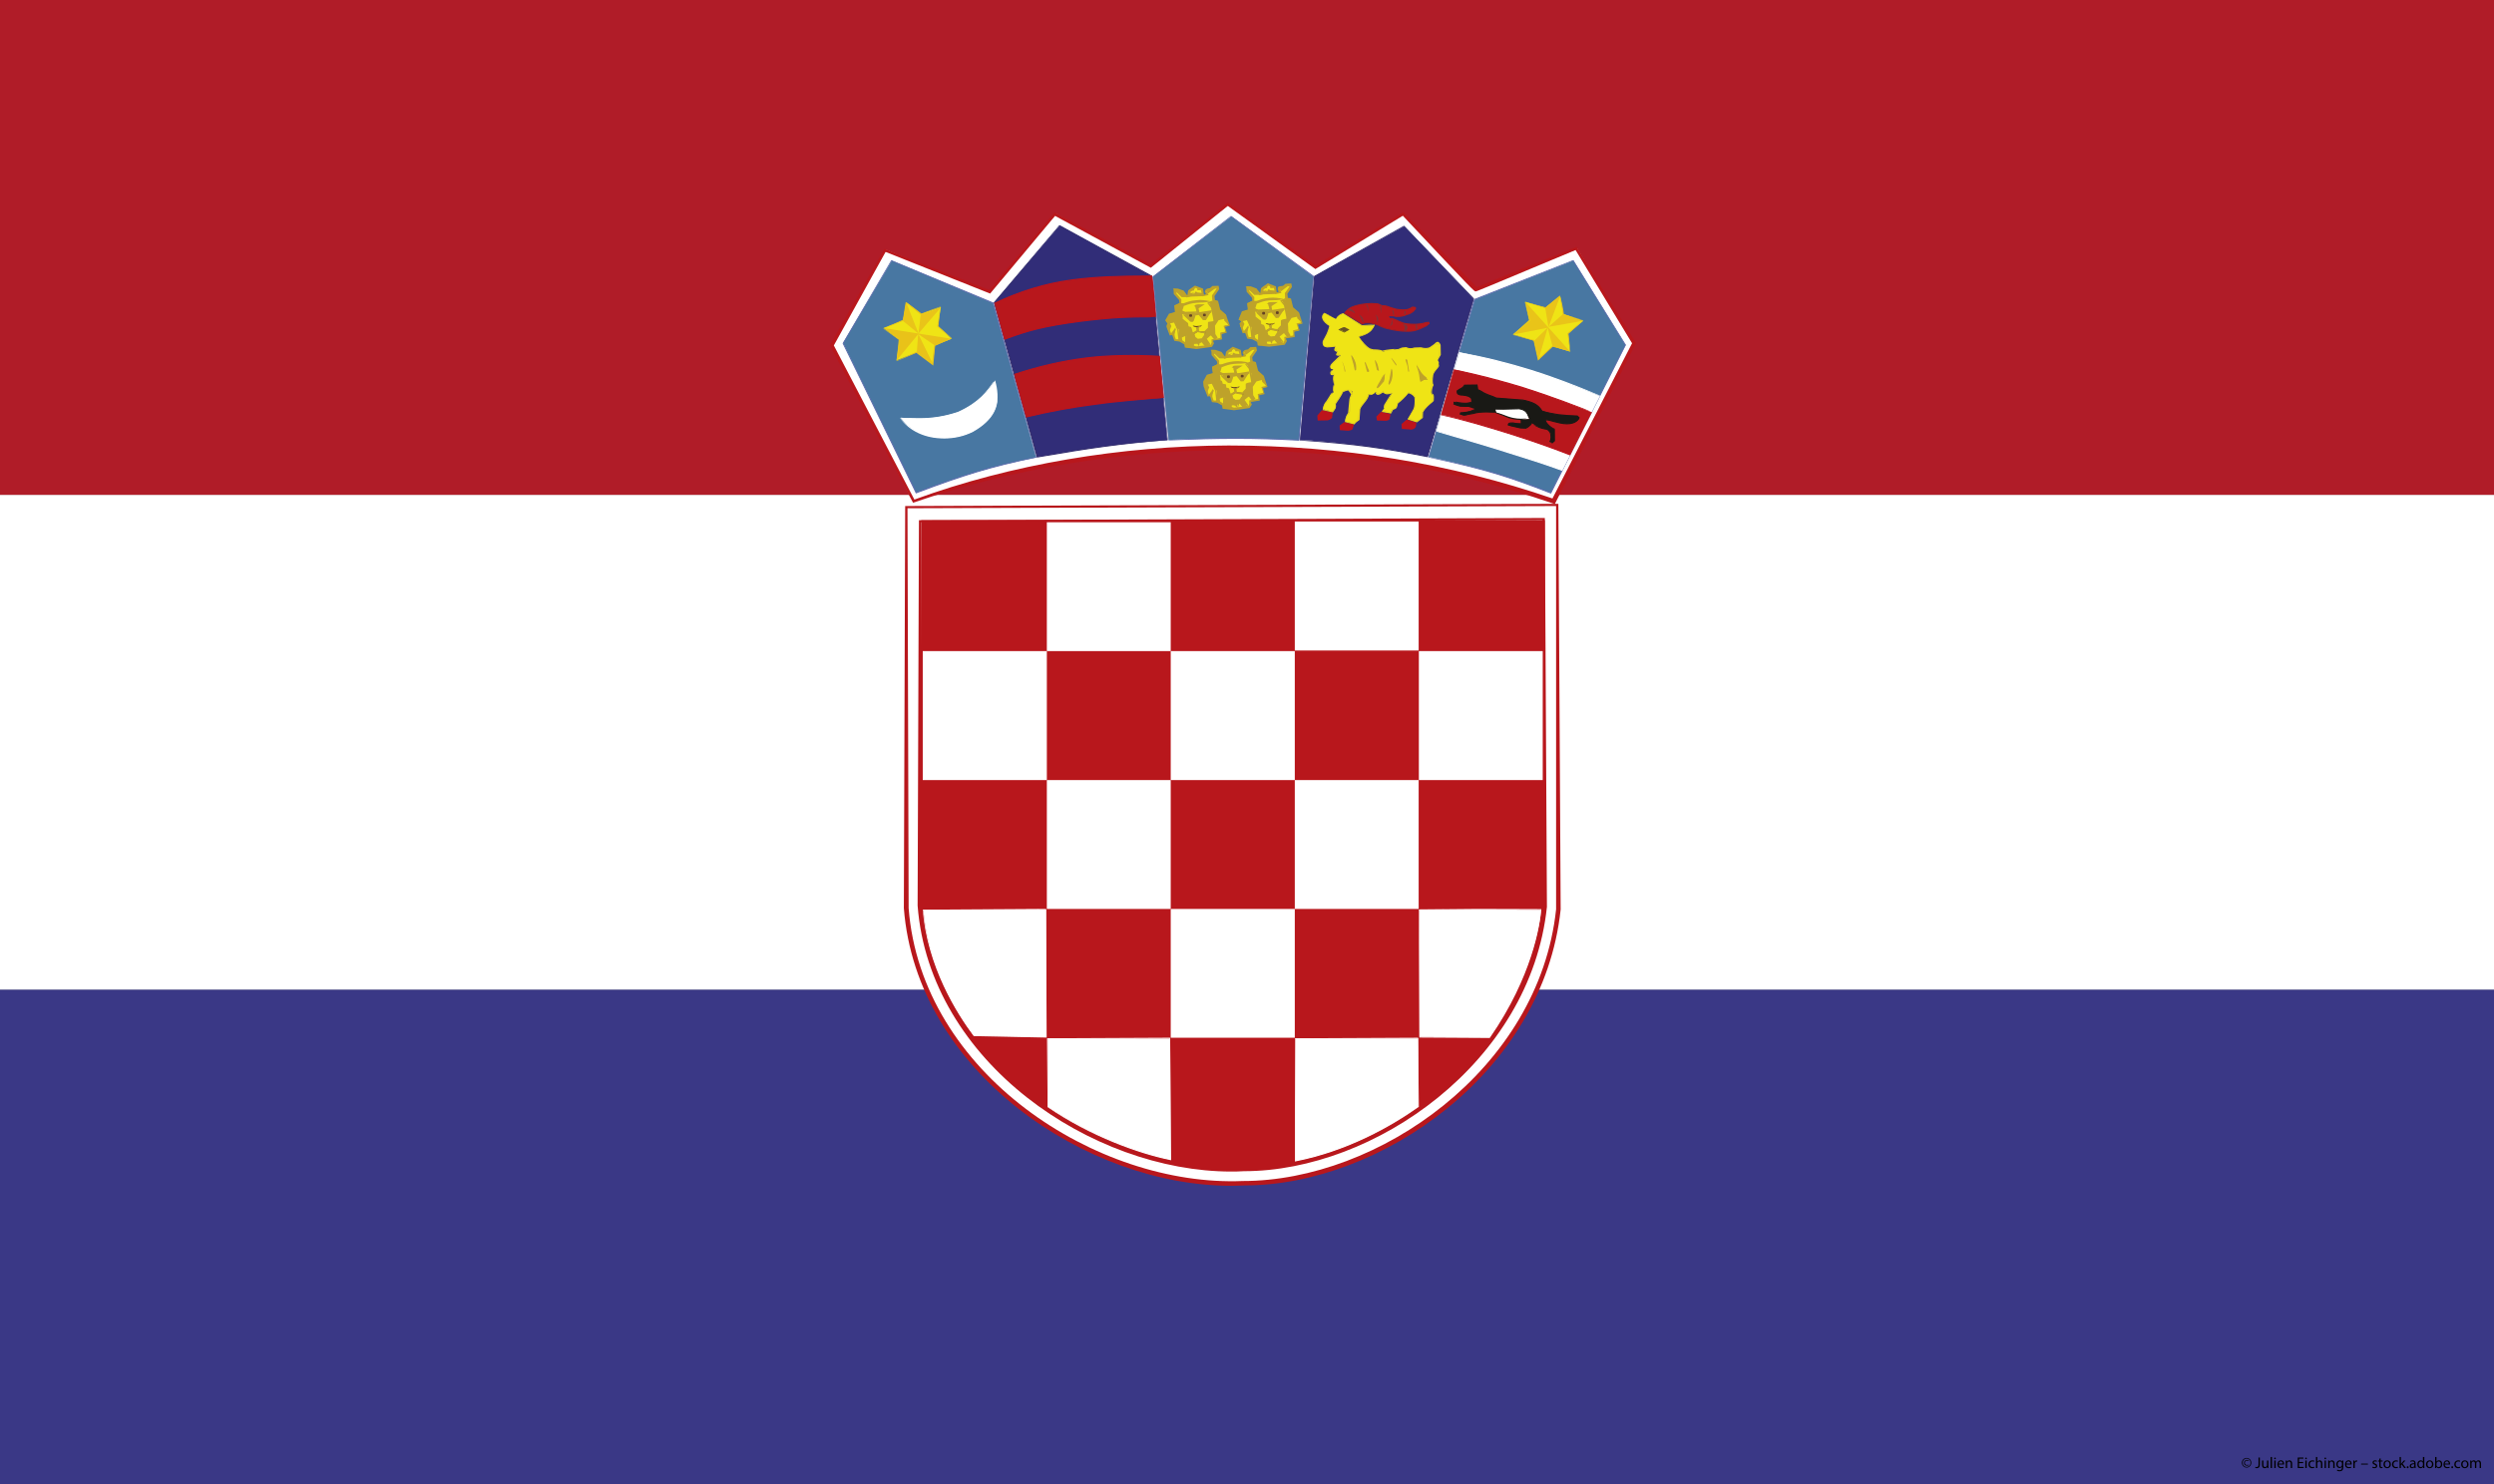 <?xml version="1.0" encoding="UTF-8"?>
<svg id="Ebene_1" xmlns="http://www.w3.org/2000/svg" version="1.1" viewBox="0 0 1920 1143">
  <rect x="0" y="0" width="1920" height="1143" fill="#808080" stroke="none"/>
  <!-- Generator: Adobe Illustrator 29.6.1, SVG Export Plug-In . SVG Version: 2.1.1 Build 9)  -->
  <defs>
    <style>
      .st0 {
        fill: #aa1c1e;
      }

      .st0, .st1, .st2, .st3, .st4, .st5, .st6, .st7, .st8, .st9, .st10, .st11, .st12, .st13, .st14, .st15, .st16, .st17, .st18, .st19 {
        fill-rule: evenodd;
      }

      .st1 {
        fill: #312d78;
      }

      .st2 {
        fill: #4877a2;
      }

      .st3 {
        fill: #bd131b;
      }

      .st4 {
        fill: #803237;
      }

      .st5 {
        fill: #b01c28;
      }

      .st6 {
        fill: #fff;
      }

      .st7 {
        fill: #e9c219;
      }

      .st8 {
        fill: #312c6d;
      }

      .st9 {
        fill: #e9c419;
      }

      .st10 {
        fill: #b8171c;
      }

      .st11 {
        fill: #e6d61c;
      }

      .st12 {
        fill: #efe415;
      }

      .st13 {
        fill: #191915;
      }

      .st14 {
        fill: #803138;
      }

      .st15 {
        fill: #bea22a;
      }

      .st16 {
        fill: #5d6cad;
      }

      .st17 {
        fill: #3a3886;
      }

      .st18 {
        fill: #675424;
      }

      .st19 {
        fill: #644321;
      }
    </style>
  </defs>
  <g>
    <g>
      <polygon class="st17" points="1920 1143 1920 762.02 0 762.02 0 1143 1920 1143 1920 1143"/>
      <polygon class="st6" points="1920 762.02 1920 381.05 0 381.05 0 762.02 1920 762.02 1920 762.02"/>
      <polygon class="st5" points="1920 381.05 1920 0 0 0 0 381.05 1920 381.05 1920 381.05"/>
    </g>
    <g>
      <path class="st6" d="M702.31,385.41c76.27-26.15,160.76-40.22,243.49-40.53,82.73-.27,166.93,12.39,250.25,41.24l62.01-120.97-43.65-73.47s-77.73,31-78.31,31-54.81-57.7-54.81-57.7l-69.66,40.63-65.23-48.31-61.57,47.6-71.7-40.22-52.31,60.13-78.48-32.4-42.03,72.76,62.01,120.25h0Z"/>
      <path class="st10" d="M681.74,193.98l-39.82,72.04,62,118.68c74.65-27.28,159-41.35,241.88-41.65,87.43,0,170.76,13.79,249.37,40.8l61.27-119.53-43.5-71.77c-75.97,31.85-76.41,31.85-76.85,31.85-1.18,0-1.47,0-56.14-58.28l-67.3,41.07-67.45-48.62-59.22,47.63-73.76-39.95-49.97,59.82-80.53-32.09h0ZM1196.93,388.25l-1.47-.58c-78.75-27.14-162.07-41.07-247.74-41.07-84.35.17-168.4,14.24-244.82,40.53l-64.07-121.1,42.03-74.47,80.68,31.68,50.26-59.68,74.06,39.78,59.36-47.46,67.6,48.31,67.44-40.77c23.23,22.6,54.96,56.27,56.87,57.84.59-.99,55.69-22.74,76.57-31.14l45.84,74.05-62.6,124.07h0Z"/>
      <path class="st2" d="M1099.8,351.85l35.55-121.21,75.98-30.01,40.11,65.11-57.59,113.83c-33.07-12.77-50.7-18.34-94.05-27.72h0Z"/>
      <path class="st16" d="M1210.89,200.94l-75.38,29.98-35.26,121.1c43.79,8.94,61.13,14.48,93.46,27.01l57.3-113.42-40.11-64.67h0ZM1194.14,380.02h-.44c-32.48-12.67-49.67-18.2-94.05-27.72l35.12-121.96,76.41-30.11,40.56,65.38-57.6,114.41h0Z"/>
      <path class="st2" d="M899.66,338.77l-12.05-125.78,60.39-46.33,63.18,46.33-11.16,125.95c-34.82-1.84-59.66-1.71-100.36-.17h0Z"/>
      <path class="st16" d="M947.71,166.97l-59.82,46.47,12.06,125.34c39.68-2.53,65.09-2.12,99.64-.27l11.16-125.51-63.03-46.02h0ZM1000.31,339.35h-.44c-34.67-1.84-59.51-1.84-100.21-.14l-12.49-126.05,60.54-46.91,63.77,46.33-11.17,126.77h0Z"/>
      <path class="st2" d="M705.25,379.44l-56.29-115.27,37.62-63.54,78.03,32.84,33.07,118.82c-35.7,7.1-54.51,13.08-92.43,27.14h0Z"/>
      <path class="st16" d="M686.43,201.08l-37.03,63.37,56.14,114.41c36.31-13.49,55.84-19.74,91.99-27.01l-33.35-118.23-77.75-32.54h0ZM705.1,380.02l-56.42-115.57,37.46-64.08,78.77,32.68,33.21,119.26c-36.59,7.68-55.99,13.79-92.58,27.55l-.44.17h0Z"/>
      <path class="st6" d="M693.34,321.6c17.2,1.71,29.4.72,44.23-4.13,17.64-7.95,23.23-17.21,28.51-24.58,4.12,14.51,2.65,28.13-17.34,39.37-17.93,8.95-43.65,6.25-55.4-10.65h0Z"/>
      <path class="st6" d="M726.7,337.65c-14.4,0-26.75-5.67-33.8-15.77,5.59-.14,10.28.14,14.69.14,10.58,0,19.4-1.4,29.84-4.81,16.31-7.41,22.19-15.77,27.34-23.18q0,.14.14.31c-5.14,8.23-11.46,16.46-27.18,23.59-14.85,4.81-26.91,5.81-44.54,4.1,11.31,14.24,36.9,19.19,55.41,9.83,16.17-9.12,19.69-19.77,18.96-29.7,1.62,9.66-1.62,20.86-18.51,30.39-6.76,3.41-14.4,5.12-22.34,5.12h0Z"/>
      <path class="st12" d="M964.47,232.62l-3.38.85.15,5.84-4.27.85-2.79,5.26,1.77,1.71c0,.14-1.47,3.82-1.32,3.82l1.02,1.44,1.18,3.11,2.65.58.88,3.69,4.4.72,4.12,2.7.14,1.71,4.85.14,3.08.99,11.16-1.13,1.62-2.29v-2.97l6.02-.14.59-4.85h3.24l-.44-5.53,2.64.27-.59-2.7-1.77-2.12-.28-3.41-4.71-4.41-1.02-5.84-2.94-1.26c0-.17-.29-3.99-.29-3.99l3.52-4.54-.43-1.84h-3.09l-2.36,1.84s-3.08.27-3.08.41v1.43s.73,2.42.73,2.56h-3.68l-.14-4.13-4.99-2.42s-4.85,3.14-4.85,3.28l-.14,3.55-2.36.58-2.35-3.41-4.12-1.43-2.2-.14-.15,2.7,4.41,5.26-.44,3.28h0Z"/>
      <path class="st15" d="M973.87,264.17l3.23.85,11.01-1.13.74-1.84-.15-2.56,7.05-1.16-.29-3.96,4.12-.85-1.47-4.4,3.82-.85-3.23-3.14-.59-3.82-4.41-3.86-1.31-6.38q-3.09-.72-3.09-1.4l-.15-3.99,3.68-5.12-2.65-.27-1.76,1.71c-.44.14-3.09.27-3.53.55q1.62,2.7,1.62,3l-4.71.99-1.17-5.12-4.41-1.43c.14.44-2.94,2.29-3.53,3,.15,0,0,2.83,0,2.83l-.14.72-2.95.85-3.52-3.69-3.52-1.16-1.04,1.57,4.12,4.71-.15,3.96-4.11,1.57.88,4.98-5,1.84-2.2,4.81c2.05,1.16,1.9,1.43,1.02,3.86-.88.14-.88.27.44,1.98l1.18,3.55,2.06-.44,1.62,4.71,3.53-.14,4.84,3.11.44,2.29,3.68-.72h0ZM976.95,267.01l-8.68-.99-.44-2.7-3.67-1.98-3.96-.58-1.61-4.54-1.91.41-2.51-7.51,1.77-1.98-2.5-.85,2.64-6.56,5-1.44-1.03-4.81,4.11-1.84-.29-2.29-4.11-4.68-.29-3.28.14-.99,3.38.14,4.26,1.57,2.94,3.69.59-3.69q0-.44,5.29-4l6.17,2.42.59,4.85,1.61-.85-.73-1.3c-.15-2.7.15-2.7,3.96-3.11l1.92-1.57,3.68-.27h.87l.44,2.7-3.52,5.26.44,3.41c-.15-.72,2.35.27,2.35.27l1.62,6.69,4.4,3.82,2.95,8.67-3.83.99,1.62,4.27-4.26,1.13.44,3.99-7.05,1.13,1.02,1.98-1.76,2.87-12.05,1.54h0Z"/>
      <path class="st15" d="M955.94,246.55l5-.27.88,4.23,1.61,1.43.29,7.82,1.62.44.44-3,3.81-.27.74,6.25-.88.85.29.85h4.56s1.02-1.71,1.16-1.71c0,0,2.51-.27,2.51-.14s1.02,1.84,1.02,1.84l.74-2.42,2.49-.85,1.91,3,3.38-.44-2.05-1.84-.88-4.13,4.55-2.42,1.91,3.14s1.77,0,1.61,0c0-.14-2.05-3.41-2.05-3.41v-7.1l3.52-4.54,5-.44v-1.98l-5-4.27-1.17-5.97-2.79-1.26-.74.72-3.09.27,3.09,4.27v2.83l1.32.72-.29,7.68s-3.38.41-3.38.55c0,.17-.3,4.27-.3,4.27l-2.05,2.01-1.32,4.1c-.15,0-2.07,2.42-2.07,2.42h-3.81l-2.21-1.98c0-.14-.44-3.01-.44-3.01,0,0-1.32-.55-1.46-.55-.15,0-.88-3.14-.88-3.14l-2.51-1.44-.29-1.98-2.5-1.13s-.29-1.57-.29-1.71c-.15-.14-1.32-.85-1.32-.85-.15,0-.15-4.68-.15-4.68l2.21-.44-1.17-1.57-.44-1.26v-1.43l1.92-1.71s-3.39-.55-3.39-.41-3.23,1.4-3.23,1.26v5.7l-3.82,1.13-3.08,4.68,1.47,1.3h0Z"/>
      <path class="st15" d="M989.74,230.78l-3.23,1.13,3.67,2.7,1.32,11.37,1.9-2.7,5.58-.99-5.58-4.41-1.46-6.56-2.21-.55h0ZM987.67,247.82c.3.44.15,3.41.15,3.41l-2.5,2.7c-.73,3.14-1.02,3.99-1.32,4.27l4.7-3.11,1.32,1.13c-.15,0-.29-.14-.29-.27l-.15-7.54,1.03-1.26c-1.03.41-2.36.68-2.95.68h0ZM984.3,265.61c-3.23-3.55-3.23-3.72-3.23-3.99l-1.32.85v.58l-.44-1.57c2.49-.85,2.64-.85,2.93-.85,1.03.85,2.65,3.41,2.65,3.41l2.51-.85-2.65-.14-1.18-4.54.44-.31c-.14.14-.44.14-.58.14l-1.18,2.02-4.7.55q-3.23-2.7-3.23-3.11l-.3-2.87c-1.47.44-1.62.17-2.5-3.69l-2.5-.99-.3-2.42-2.2-.41-.59-2.29q-1.46,0-1.46-5.81v-1.02l3.23-.41h-.14l2.05,1.71-3.52.58c.59.55.59,3.24.59,3.69l4.11,3.28.14,2.39,2.06.72c.58.72,1.17,3.14,1.32,3.69,1.61.72,2.05,3.72,2.05,3.86,0-.14,1.91,1.26,1.91,1.26l3.08-.27c1.47-2.42,1.47-2.56,1.92-2.56-.59,0,.44-3.28.44-3.28l2.36-2.42v-3.55q0-.99,4.4-1.54l-2.05-10.24-2.94-3.69,3.82-1.84,4.11.68,1.77,6.69,5,3.99v2.39l-5.88,1.43-2.79,4.27.29,6.25s1.47,2.7,1.75,2.97l-2.49,1.57-2.65-3.41-3.38,2.7,3.08,4.13-3.81,2.29h0ZM969.02,266.02l-.58-1.71.14-7.24-2.65,1.13.44,2.29-.14,1.13-2.8-.99-1.03-8.67-2.49-5.39-4.27.99-1.91-1.57,2.95-5.8,4.11-1.57c-.44-.31-.44-4.27-.44-4.71,1.17-1.13,3.37-1.98,3.67-2.25,1.17-.14,4.11.27,4.11.27l-1.62,5.12-1.47-.99,1.47-2.56c-.73.14-1.47,0-1.76,0,.59.27-1.32.85-2.5,1.13.14.44.14,2.01.14,4.99l-4.55,1.98-2.49,4.27,5.58-.58,1.9,5.12,2.07,9.25-.15-2.56,4.84-1.13,1.77,7.1-.73.85,4.7-.58-.15,2.15-6.17.55h0Z"/>
      <path class="st19" d="M975.19,254.37l2.5-1.44-.14-2.7-2.36-.58-.87-.85,2.64.58,3.24-.27,1.16-.58c-.44,1.13-.88.99-.88.99-.14,0-1.91.99-1.91.99l.15,2.56s5.73.72,5.59.72c-.15,0,0,1.13-.15,1.13s-5.88-1.26-5.88-1.26l-3.68,2.12.59-1.4h0Z"/>
      <path class="st15" d="M973.57,256.93l1.02-2.7,2.8-1.71-.73-2.56,1.32.27v-.27l2.35-.85v.41l-1.47,1.43.29,2.12q5.73.31,5.73.72c-.88,1.57-1.02,1.57-6.76.31l-4.55,2.83h0Z"/>
      <path class="st15" d="M989.59,238.16l-3.38,2.42-2.06,3.55-1.17.27-3.23-4.23-3.68.14s-2.06,4.81-2.06,4.95l-1.47-.27-3.83-3.96s-1.16-2.15-1.02-2.15,9.7.14,9.7.14l-.15-4.27s-1.47-.55-2.21-.99c.59-.14,5.3-.14,5.3-.14l-2.06,1.3v3.82h8.38l2.94-.58h0Z"/>
      <path class="st15" d="M978.13,239.01l-10.43.85,5.59,4.54c.29-.68.73-1.98,1.75-4.4l3.24-.55-.15-.44h0ZM974.01,246.28l-1.62-.31-4.99-4.81-.73-2.7,10.72-.44-1.03-3.11,1.03-.58c-.44.14-.88.27-1.17.27-.88-1.98.88-1.98,4.11-1.98h3.38l-4.85,3.14.44,2.97,9.99-1.57-4.85,7.54-2.2.27-3.37-4.27-2.65.58c.44.27-1.03,3.82-1.18,4.27l-1.02.72h0Z"/>
      <path class="st19" d="M972.4,240.17h.73c.44,0,.74.27.74.68v.85c0,.31-.3.58-.74.58h-.73c-.44,0-.73-.27-.73-.58v-.85c0-.41.29-.68.73-.68h0Z"/>
      <path class="st19" d="M982.83,239.73h.88c.44,0,.73.27.73.72v.72c0,.41-.29.72-.73.72h-.88c-.29,0-.59-.31-.59-.72v-.72c0-.44.3-.72.59-.72h0Z"/>
      <path class="st15" d="M967.7,233.75l-1.02-.55.29-1.3c3.23-1.13,5.73-2.12,9.99-2.56,4.26-.41,7.49.14,11.16.85-3.96,1.3-7.04.85-11.01,1.13-3.82.31-6.18,1.3-9.41,2.42h0Z"/>
      <polygon class="st15" points="968.58 226.07 965.64 226.07 961.68 221.97 964.02 222.25 966.67 223.37 968.58 226.07 968.58 226.07"/>
      <polygon class="st15" points="970.63 227.09 965.64 227.09 958.88 220.67 967.11 222.52 970.63 227.09 970.63 227.09"/>
      <polygon class="st15" points="985.92 224.53 992.39 219.68 990.18 219.41 987.82 221.67 984.89 222.11 985.92 224.53 985.92 224.53"/>
      <path class="st15" d="M982.1,225.39l-10.14.41v-1.13l3.67-.27.59-1.43s1.02-.14,1.02,0l.88,1.26,3.53.58.44.58h0Z"/>
      <polygon class="st15" points="970.78 226.79 970.92 224.67 975.63 223.37 973.57 224.67 976.95 224.53 976.36 223.37 981.95 223.82 982.83 225.39 982.1 226.38 970.78 226.79 970.78 226.79"/>
      <polygon class="st15" points="981.51 221.67 977.98 221.84 977.68 219.96 981.51 221.67 981.51 221.67"/>
      <polygon class="st15" points="975.63 220.13 975.34 221.84 971.96 222.38 975.63 220.13 975.63 220.13"/>
      <polygon class="st15" points="956.24 253.66 958 249.39 956.38 246.55 954.77 250.82 956.24 253.66 956.24 253.66"/>
      <polygon class="st15" points="959.76 255.77 961.82 250.96 957.85 254.92 959.76 255.77 959.76 255.77"/>
      <polygon class="st15" points="960.2 257.34 957.26 255.77 960.94 250.52 958.59 255.5 959.76 255.77 958.73 255.5 961.09 250.24 960.2 257.34 960.2 257.34"/>
      <path class="st12" d="M908.33,234.33l-3.38.85.15,5.97-4.12.85-2.93,5.26,1.76,1.54c.14.31-1.47,3.86-1.32,3.86l1.02,1.57,1.18,3.11,2.79.44.73,3.69,4.4.72,4.11,2.83.3,1.71,4.7.14,3.23.99,11.16-1.26,1.47-2.29.15-2.97,6.02-.14.59-4.99h3.08l-.44-5.39,2.8.27-.73-2.7-1.62-2.12-.44-3.28-4.7-4.41-1.02-5.97-2.95-1.3c0-.14-.29-3.96-.29-3.96l3.52-4.4-.28-1.84h-3.24l-2.36,1.84-3.08.27v1.43l.73,2.56h-3.53l-.14-3.99-5.15-2.56s-4.7,3.14-4.7,3.28l-.29,3.55-2.36.58-2.35-3.28-4.11-1.57h-2.21v2.56l4.26,5.39-.44,3.14h0Z"/>
      <path class="st15" d="M917.74,265.88l3.23.85,11.02-1.13.73-1.71v-2.56l6.91-1.13-.3-3.99,4.11-.85-1.47-4.41,3.82-.85-3.23-3.14-.59-3.82-4.25-3.82-1.47-6.42q-2.94-.85-2.94-1.57l-.3-3.82,3.68-5.26-2.65-.14-1.62,1.57c-.58.14-3.23.41-3.67.55q1.61,2.7,1.61,3l-4.7.99-1.18-4.99-4.25-1.57c0,.44-2.94,2.42-3.67,3,.14.14,0,2.97,0,2.97v.72l-3.09.72-3.53-3.69-3.53-1.16-.87,1.57,3.96,4.85-.14,3.82-4.11,1.71.88,4.99-4.99,1.84-2.21,4.68c2.05,1.13,2.05,1.44.88,4.27-.74-.27-.74-.14.58,1.57l1.32,3.55,1.91-.27,1.62,4.54,3.52-.14,5,3.24.29,2.15,3.68-.72h0ZM920.82,268.85l-8.67-1.26-.44-2.42-3.67-2.12-3.97-.58-1.62-4.54-1.91.41-2.64-7.1c.29-.85.73-2.12.88-2.42l-1.77-2.12,2.94-5.12,5-1.4-1.02-4.99,4.11-1.71-.3-2.42-4.11-4.68-.14-3.14v-1.13l3.37.14,4.41,1.57,2.79,3.82.59-3.69q0-.58,5.29-3.99l6.18,2.29.73,4.98,1.62-.99-.88-1.3q-.14-2.7,3.97-3.11l1.76-1.57,3.97-.14h.88l.43,2.56-3.67,5.39.44,3.24c0-.55,2.36.44,2.36.44l1.6,6.52,4.41,4,3.09,8.53-3.83.99,1.47,4.4-4.11,1.13.44,3.99-7.05.99.88,2.12-1.62,2.7-12.2,1.71h0Z"/>
      <path class="st15" d="M899.95,248.4l4.85-.27.88,4.27,1.77,1.26.28,7.68,1.47.72.44-3.14,3.82-.27.73,6.25-.87.85.43.85h4.41s1.03-1.71,1.17-1.71l2.5-.14c0,.14,1.17,1.84,1.17,1.84l.59-2.42s2.5-.99,2.5-.85,1.91,3,1.91,3l3.39-.44-2.07-1.84-.88-3.99,4.55-2.39,1.92,2.97s1.76.14,1.76,0c-.15-.14-2.05-3.41-2.05-3.41v-6.97l3.53-4.68,4.84-.44v-1.98l-4.84-4.27-1.32-5.98-2.8-1.26-.73.72-3.09.27,3.09,4.41v2.7l1.32.72-.3,7.68-3.37.55c0,.14-.3,4.27-.3,4.27l-2.06,2.15s-1.17,3.96-1.32,3.96-2.05,2.56-2.05,2.56h-3.82s-2.2-1.98-2.2-2.12l-.44-3s-1.32-.41-1.47-.41-.88-3.28-.88-3.28l-2.5-1.43-.15-1.84-2.5-1.13s-.44-1.71-.44-1.84c-.14,0-1.17-.72-1.32-.72v-4.81l2.2-.44-1.32-1.43-.44-1.4v-1.43l1.91-1.71-3.38-.41c0,.14-3.23,1.4-3.23,1.4.14,0,0,5.7,0,5.7l-3.83,1.13-3.08,4.71,1.61,1.26h0Z"/>
      <path class="st15" d="M933.6,232.49l-3.23,1.13,3.82,2.83,1.17,11.23,1.92-2.7,5.58-.85-5.44-4.54-1.62-6.39-2.21-.72h0ZM928.17,267.31q-3.08-3.55-3.08-3.99l-1.47.85.15.58-.44-1.43c2.35-.99,2.49-.99,2.79-.99l2.79,3.55,2.35-.99h-2.64l-1.17-4.68,5.14-3.41,1.32,1.26c-.14-.14-.14-.27-.14-.27l-.3-7.55,1.18-1.43c-1.03.44-2.51.72-3.09.72.3.58.14,3.55.14,3.55l-2.35,2.7q-1.17,4.27-2.06,4.27l-1.17,2.15-4.7.41q-3.23-2.56-3.23-3.11l-.29-2.87c-1.62.44-1.62.17-2.51-3.55l-2.49-.99-.16-2.56-2.35-.41-.58-2.15q-1.47-.14-1.47-5.94v-.85l3.24-.58h-.15l2.06,1.71-3.38.72c.44.41.44,3.11.44,3.55l4.11,3.24.29,2.42,2.07.72c.44.58,1.02,3.28,1.17,3.69,1.62.72,2.06,3.86,2.06,3.86,0-.14,1.91,1.4,1.91,1.4l3.09-.41q1.46-2.42,1.9-2.42c-.58,0,.44-3.41.44-3.41l2.35-2.25v-3.72c0-.99.15-.85,4.4-1.4l-2.06-10.24-2.94-3.82,3.82-1.71,4.12.41,1.75,6.69,5,4.1v2.42l-5.88,1.43-2.8,4.27.29,6.39s1.62,2.56,1.77,2.83h0l-2.5,1.57-2.8-3.41-3.08,2.7,2.94,4.27-3.82,2.15h0ZM913.03,267.59l-.74-1.43.16-7.38-2.65,1.13.44,2.29-.15,1.26-2.8-1.13-1.02-8.67-2.5-5.39-4.26,1.13-1.76-1.57,2.79-5.94,4.12-1.43c-.44-.44-.29-4.27-.29-4.85,1.02-1.13,3.23-1.98,3.52-2.12,1.17-.14,4.12.14,4.12.14l-1.62,5.12-1.47-.99,1.47-2.7c-.73.27-1.62.14-1.77.14.59.27-1.16.85-2.35,1.13v4.98l-4.55,2.12-2.5,4.13,5.59-.41,1.91,4.95,2.05,9.25-.15-2.56,4.85-.99,1.76,7.1-.74.72,4.71-.58-.16,2.12-6.02.44h0Z"/>
      <path class="st19" d="M919.05,256.22l2.51-1.43-.15-2.7-2.36-.55-.87-.85,2.64.41,3.39-.27,1.02-.58c-.44,1.13-.88,1.13-.88,1.13-.14,0-1.9.85-1.9.85l.14,2.7s5.74.58,5.59.58,0,1.13-.15,1.13c-.14,0-5.88-1.26-5.88-1.26l-3.67,2.12.58-1.26h0Z"/>
      <path class="st15" d="M917.44,258.64l1.17-2.7,2.65-1.71-.73-2.56,1.47.41-.15-.41,2.36-.72.14.41-1.61,1.3.29,2.25q5.74.17,5.74.58c-.74,1.57-.88,1.57-6.76.27l-4.55,2.87h0Z"/>
      <path class="st15" d="M933.45,239.86l-3.37,2.42-2.06,3.69-1.17.14-3.23-4.1h-3.68s-2.05,4.81-2.05,4.95c0,.17-1.47-.14-1.47-.14l-3.82-4.13s-1.17-1.98-1.02-1.98c.14,0,9.69.14,9.69.14l-.14-4.4s-1.46-.41-2.2-.85c.58-.27,5.29-.27,5.29-.27l-2.06,1.43v3.69l8.53.14,2.79-.72h0Z"/>
      <path class="st15" d="M922,240.85l-10.43.85,5.58,4.4c.3-.68.88-1.98,1.91-4.4l3.09-.55-.14-.31h0ZM917.89,247.99l-1.62-.31-5-4.81-.58-2.7,10.57-.31-1.02-3.11.88-.58c-.3.14-.59.14-1.03.27-.87-1.98.88-2.12,4.12-2.12h3.37l-4.85,3.11.59,3,9.84-1.57-4.84,7.68h-2.21l-3.23-3.99-2.65.44c.29.27-1.18,3.96-1.32,4.27l-1.02.72h0Z"/>
      <path class="st19" d="M916.26,242.01h.74c.44,0,.73.27.73.55v.85c0,.31-.29.58-.73.58h-.74c-.44,0-.73-.27-.73-.58v-.85c0-.27.29-.55.73-.55h0Z"/>
      <path class="st19" d="M926.69,241.57h.88c.44,0,.74.31.74.72v.72c0,.27-.3.55-.74.55h-.88c-.29,0-.58-.27-.58-.55v-.72c0-.41.29-.72.58-.72h0Z"/>
      <path class="st15" d="M911.86,235.46l-1.32-.55.59-1.3c2.93-1.13,5.58-2.12,9.69-2.42,4.27-.55,7.35.14,11.03.72-3.83,1.43-6.92.85-10.88,1.3-3.82.27-6.17,1.13-9.11,2.25h0Z"/>
      <polygon class="st15" points="912.59 227.78 909.65 227.78 905.54 223.68 907.89 223.95 910.54 225.08 912.59 227.78 912.59 227.78"/>
      <polygon class="st15" points="914.5 228.8 909.65 228.8 902.89 222.25 910.98 224.23 914.5 228.8 914.5 228.8"/>
      <polygon class="st15" points="929.78 226.24 936.25 221.53 934.05 221.25 931.69 223.37 928.9 223.82 929.78 226.24 929.78 226.24"/>
      <path class="st15" d="M925.96,227.09l-10.14.41v-1.13l3.83-.31.43-1.4h1.03c0,.14.88,1.4.88,1.4l3.67.44.29.58h0Z"/>
      <polygon class="st15" points="914.65 228.49 914.8 226.38 919.49 225.08 917.59 226.38 920.82 226.24 920.23 225.08 925.81 225.66 926.84 227.09 925.96 228.08 914.65 228.49 914.65 228.49"/>
      <polygon class="st15" points="925.37 223.37 921.85 223.54 921.7 221.67 925.37 223.37 925.37 223.37"/>
      <polygon class="st15" points="919.49 221.84 919.21 223.68 915.82 224.09 919.49 221.84 919.49 221.84"/>
      <polygon class="st15" points="900.09 255.36 901.86 251.1 900.39 248.26 898.63 252.53 900.09 255.36 900.09 255.36"/>
      <polygon class="st15" points="903.63 257.65 905.69 252.67 901.72 256.63 903.63 257.65 903.63 257.65"/>
      <polygon class="st15" points="904.07 259.05 901.28 257.48 904.81 252.22 902.45 257.34 903.63 257.65 902.6 257.34 904.95 251.95 904.07 259.05 904.07 259.05"/>
      <path class="st1" d="M1000.9,338.64l11.16-125.92,69.06-38.51,53.34,55.99-35.56,121.38c-34.38-6.69-54.07-9.66-98.01-12.94h0Z"/>
      <path class="st8" d="M1080.84,174.48l-68.47,38.51-11.02,125.78c43.2,2.56,63.19,5.7,97.28,12.39l35.41-121.1-53.19-55.58h0ZM1099.21,352.16l-.44-.14c-34.23-6.69-54.22-9.66-98.01-12.8l10.87-126.63,69.22-38.78,53.93,56.13-35.57,122.23h0Z"/>
      <path class="st12" d="M937.43,281.52l-3.38.72.15,5.97-4.11.85-2.95,5.26,1.77,1.71c.15.14-1.47,3.82-1.32,3.82l1.03,1.44,1.17,3.24,2.79.31.74,3.69,4.41.72,4.11,2.83.29,1.71,4.7.14,3.23.99,11.02-1.26,1.61-2.15v-2.97l6.18-.31.43-4.81h3.24l-.3-5.53,2.65.27-.74-2.56-1.61-2.12-.3-3.41-4.84-4.41-1.03-5.84s-2.94-1.3-2.94-1.43l-.29-3.82,3.53-4.54-.44-1.84h-3.09l-2.35,1.84-3.09.27v1.43l.73,2.56h-3.52l-.15-3.99-5.14-2.42-4.7,3.14c0,.14-.29,3.69-.29,3.69l-2.35.58-2.36-3.41-4.11-1.44-2.21-.14v2.56l4.26,5.39-.44,3.28h0Z"/>
      <path class="st15" d="M946.83,312.93l3.23.99,11.02-1.26.73-1.71-.14-2.56,7.04-1.16-.44-3.82,4.27-.99-1.47-4.4,3.82-.85-3.23-3.14-.59-3.82-4.4-3.86-1.32-6.38q-2.95-.85-2.95-1.57l-.28-3.82,3.67-5.12-2.65-.27-1.76,1.57c-.44.27-3.09.55-3.53.55q1.62,2.83,1.62,3l-4.7.99-1.17-4.99-4.27-1.43c.16.31-3.08,2.42-3.67,2.87.15.14,0,2.97,0,2.97v.72l-3.08.85-3.53-3.69-3.52-1.3-.88,1.71,3.96,4.71-.15,3.96-4.11,1.57.88,4.98-5,1.84-2.2,4.68c2.06,1.3,2.06,1.43,1.03,3.99-.88.14-.88.27.44,1.98l1.17,3.41,2.05-.31,1.62,4.71,3.53-.31,5,3.28.3,2.15,3.67-.72h0ZM949.92,315.9l-8.68-1.13-.44-2.56-3.68-2.12-4.11-.44-1.46-4.68-1.91.41-3.09-7.95-.3-3.55,2.8-5.26,5-1.43-1.03-4.81,4.27-1.84-.44-2.29-4.12-4.81-.15-3.14v-.99l3.24.14,4.55,1.57,2.8,3.69.72-3.69q0-.58,5.15-3.99l6.16,2.42.74,4.85,1.61-.85-.87-1.43q0-2.56,4.11-2.97l1.77-1.71,3.67-.17h.88l.58,2.73-3.67,5.26.44,3.24c-.15-.55,2.35.44,2.35.44l1.76,6.66,4.26,3.86,2.94,8.53-3.67,1.13,1.47,4.4-4.26.99.59,3.99-7.06,1.13.88,1.98-1.77,2.7-12.04,1.71h0Z"/>
      <path class="st15" d="M929.05,295.45l4.85-.27,1.03,4.23,1.61,1.44.15,7.68,1.62.72.44-3.14,3.82-.27.73,6.25-.88.72.44.99,4.41-.14s1.02-1.57,1.17-1.57,2.5-.27,2.5-.14c.14,0,1.02,1.71,1.02,1.71l.74-2.29s2.49-.99,2.49-.85l1.91,3,3.38-.58-2.05-1.71-.88-4.13,4.7-2.25,1.77,2.97s1.76,0,1.61,0c0-.14-1.91-3.55-1.91-3.55v-6.97l3.39-4.54,4.99-.58v-1.84l-4.99-4.41-1.18-5.84-2.79-1.4-.74.85-3.08.27,3.08,4.27v2.83l1.32.58-.29,7.82s-3.38.41-3.38.55l-.29,4.27-2.06,2.02s-1.18,3.96-1.32,3.96-2.06,2.42-2.06,2.42l-3.82.14-2.21-1.98c0-.14-.29-3.14-.29-3.14,0,0-1.47-.27-1.61-.27-.15-.14-.88-3.41-.88-3.41l-2.51-1.3-.14-1.98-2.5-.99-.44-1.84c-.15-.14-1.17-.85-1.32-.85v-4.85l2.21-.27-1.32-1.57-.44-1.4v-1.3l1.92-1.84s-3.39-.41-3.39-.27c0,0-3.23,1.4-3.23,1.26.15,0,0,5.7,0,5.7l-3.81,1.13-3.09,4.68,1.62,1.3h0Z"/>
      <path class="st15" d="M962.7,279.54l-3.23,1.26,3.67,2.7,1.32,11.23,1.9-2.56,5.59-.85-5.44-4.54-1.61-6.56-2.21-.68h0ZM957.26,314.33q-3.09-3.55-3.09-3.82l-1.17,3.41-3.08-1.98-1.32.14,2.35-1.3.14,1.16,1.77,1.26.15-.41-.59-2.29c2.35-.99,2.5-.99,2.79-.99,1.04.99,2.8,3.41,2.8,3.41l2.36-.85-2.65-.14-1.18-4.71,5.15-3.41,1.31,1.3c0-.14-.15-.14-.29-.27l-.14-7.55,1.02-1.26c-1.02.27-2.35.55-2.94.68.44.44.29,3.55.29,3.55l-2.5,2.56q-1.17,4.27-2.06,4.27c.3.14-1.18,2.15-1.18,2.15l-4.7.55q-3.23-2.7-3.23-3.11l-.3-3c-1.47.44-1.47.31-2.35-3.41l-2.65-1.13-.14-2.42-2.36-.41-.44-2.15q-1.47-.27-1.47-6.11v-.85l3.09-.41-.14-.14,2.2,1.84-3.68.58c.59.41.59,3.38.59,3.82,1.17.27,1.32.41,1.62,2.56l2.64.58.16,2.39,2.05.58c.44.72,1.03,3.28,1.18,3.82,1.77.58,2.05,3.72,2.05,3.86,0-.31,1.91,1.26,1.91,1.26l3.09-.27q1.47-2.56,2.06-2.56c-.58,0,.3-3.28.3-3.28l2.35-2.56v-3.55q0-.85,4.25-1.4l-1.9-10.24-2.94-3.86,3.82-1.71,4.11.58,1.77,6.69,5,4.13v2.25l-5.88,1.57-2.79,4.13.29,6.39s1.61,2.56,1.76,2.83l-2.5,1.71-2.65-3.55-3.23,2.7,2.94,4.27-3.82,2.12h0ZM942.13,314.77l-.73-1.57.29-7.24-2.8,1.13.44,2.15-.14,1.26-2.79-.99-.88-8.67-2.65-5.39-4.26.99-1.92-1.57,2.95-5.97,4.11-1.4c-.44-.31-.44-4.13-.44-4.71,1.17-1.13,3.38-1.98,3.67-2.25,1.18-.31,4.11.27,4.11.27l-1.47,5.12-1.62-1.13,1.47-2.56c-.73.14-1.61.14-1.75.14.58.27-1.18.72-2.36,1.13.15.58,0,2.15,0,4.85l-4.56,1.98-2.49,4.41,5.58-.58,1.91,4.98,2.06,9.39-.14-2.56,4.84-1.13,1.76,7.1-.72.85,4.69-.72-.14,2.12-6.03.58h0Z"/>
      <path class="st19" d="M948.16,303.26l2.49-1.43-.14-2.7-2.35-.58-.88-.85,2.65.44,3.23-.27,1.17-.44c-.44,1.13-.88.99-.88.99-.15,0-1.92.85-1.92.85l.15,2.7s5.73.72,5.59.72c0,0,0,.99-.15.99s-5.88-1.13-5.88-1.13l-3.67,1.98.59-1.26h0Z"/>
      <path class="st15" d="M946.53,305.83l1.18-2.7,2.65-1.71-.74-2.56,1.46.14v-.14l2.21-.85v.41l-1.46,1.43.29,1.98q5.73.31,5.73.85c-.88,1.57-1.02,1.44-6.76.27l-4.55,2.87h0Z"/>
      <path class="st15" d="M962.56,286.91l-3.24,2.42-2.21,3.69-1.17.14-3.23-4.1h-3.67l-1.92,4.95c0,.14-1.62-.14-1.62-.14l-3.82-3.96s-1.17-2.15-1.03-2.15c.15,0,9.71.14,9.71.14l-.16-4.4s-1.31-.41-2.2-.85c.59-.14,5.29-.14,5.29-.14l-2.06,1.3v3.69l8.53.14,2.8-.72h0Z"/>
      <path class="st15" d="M951.24,287.9l-10.58.85,5.59,4.4c.29-.55.88-1.84,1.91-4.4l3.08-.41v-.44h0ZM946.97,295l-1.62-.14-4.99-4.81-.59-2.7,10.59-.44-1.04-3.11,1.04-.58c-.44.14-.88.27-1.18.27-1.02-1.98.88-1.98,4.11-1.98h3.39l-4.85,3.11.58,2.87,9.85-1.57-4.85,7.68-2.2.14-3.23-4.13-2.65.58c.3.14-1.17,3.82-1.32,4.27l-1.03.55h0Z"/>
      <path class="st19" d="M945.36,289.06h.88c.29,0,.59.27.59.68v.72c0,.44-.3.72-.59.72h-.88c-.44,0-.73-.27-.73-.72v-.72c0-.41.29-.68.73-.68h0Z"/>
      <path class="st19" d="M955.8,288.62h.88c.43,0,.72.27.72.72v.72c0,.27-.29.55-.72.55h-.88c-.3,0-.6-.14-.6-.55v-.72c0-.44.3-.72.6-.72h0Z"/>
      <path class="st15" d="M940.65,282.78l-1.02-.85.29-1.13c3.24-1.26,5.73-2.12,10-2.56,4.25-.41,7.63.14,11.16.85-3.97,1.3-6.91.72-11.02,1.13-3.82.31-6.18,1.3-9.41,2.56h0Z"/>
      <polygon class="st15" points="941.69 274.96 938.75 274.96 934.64 270.86 936.98 271.14 939.63 272.13 941.69 274.96 941.69 274.96"/>
      <polygon class="st15" points="943.6 275.99 938.75 275.99 931.85 269.43 940.07 271.27 943.6 275.99 943.6 275.99"/>
      <polygon class="st15" points="958.88 273.42 965.35 268.58 963.14 268.44 960.79 270.42 958 270.86 958.88 273.42 958.88 273.42"/>
      <path class="st15" d="M955.06,274.28l-10.14.27.15-.99,3.67-.31.44-1.54h1.02c0,.14.88,1.4.88,1.4l3.68.58.29.58h0Z"/>
      <polygon class="st15" points="943.74 275.68 944.04 273.42 948.6 272.13 946.53 273.56 949.92 273.42 949.32 272.13 954.92 272.71 955.94 274.28 955.06 275.27 943.74 275.68 943.74 275.68"/>
      <polygon class="st15" points="954.47 270.56 951.09 270.56 950.64 268.85 954.47 270.56 954.47 270.56"/>
      <polygon class="st15" points="948.6 268.85 948.3 270.73 944.92 271.27 948.6 268.85 948.6 268.85"/>
      <polygon class="st15" points="929.2 302.55 930.97 298.28 929.34 295.31 927.73 299.58 929.2 302.55 929.2 302.55"/>
      <polygon class="st15" points="932.72 304.84 934.93 299.85 930.67 303.81 932.72 304.84 932.72 304.84"/>
      <polygon class="st15" points="933.16 306.1 930.37 304.66 933.9 299.27 931.55 304.53 932.72 304.84 931.69 304.39 934.05 299 933.16 306.1 933.16 306.1"/>
      <path class="st10" d="M1017.95,316.21l-3.37,3.82.29,3.28,7.05-.14c2.35-.44,2.94-1.3,3.38-2.15.73-1.13.29-1.71.44-3.28l-7.79-1.54h0Z"/>
      <path class="st3" d="M1014.42,323.85l-.29-3.82,3.53-4.13,8.08,1.57-.44,3.55.44.14c-.44.99-1.17,1.84-3.67,2.56l-7.64.14h0Z"/>
      <path class="st10" d="M1034.99,325.42l-3.09,2.29-.29,3.11,6.32.44c2.36-.27,2.65-.72,3.24-1.57.88-.99.58-.99,1.02-2.42l-7.2-1.84h0Z"/>
      <path class="st3" d="M1037.93,331.67l-6.47-.41-.14-3.55,3.53-2.7,7.34,1.71-1.02,2.97.44.27c-.59,1.02-1.03,1.3-3.53,1.71h-.15Z"/>
      <path class="st10" d="M1063.36,317.47l-3.39,3.41.16,2.42,6.9.27c2.2-.58,1.9-.41,2.65-1.57.58-1.13.44-1.4.58-2.83l-6.9-1.71h0Z"/>
      <path class="st3" d="M1067.03,324.02l-6.9-.17-.59-2.97,3.52-3.69,7.35,1.57-.73,3.24.29.31c-.73,1.26-.88,1.26-2.8,1.71h-.14Z"/>
      <path class="st10" d="M1083.2,323.44l-3.83,3.11v3.14l7.2.72c2.36-.58,2.51-1.13,2.95-1.98.73-1.02.44-1.16.58-2.7l-6.9-2.29h0Z"/>
      <path class="st3" d="M1086.57,330.82l-7.34-.55-.3-3.72,3.97-3.38,7.35,2.12-.29,3.41c-.74.99-1.03,1.71-3.39,2.12h0Z"/>
      <path class="st10" d="M1034.85,240.85l13.66,8.67c2.5-1.98,7.78-.72,9.99-.14,3.53.99,6.32,3,9.55,3.55,5.88,1.44,13.08,2.56,18.51,1.98,5.3-.68,9.85-3.38,13.96-5.39v-1.13h-2.65c-4.4,1.43-10.43,1.57-14.98.99-4.7-.58-5.88-2.7-12.93-4.54l-.59-1.3c8.52.31,10.29.17,13.82-1.26,3.37-.85,4.85-2.84,6.9-4.13l-.14-1.54-2.51-.17c-3.23,2.15-5.29,2.42-10.28,2.15-4.56-.58-8.68-3-11.61-3.14-3.39,0-3.09-1.4-6.32-1.57-5-.41-10.29.31-14.99,1.3-5.73,1.71-6.61,3.11-9.4,5.67h0Z"/>
      <path class="st0" d="M1083.2,255.5c-4.41,0-9.85-.72-15.28-2.12-1.77-.31-3.23-.99-5-1.71-1.32-.72-2.95-1.44-4.55-1.84-4.71-1.3-7.94-1.16-9.55.14l-14.26-8.67c3.23-3.86,4.55-4.98,9.55-6.38,5.44-1.44,10.59-1.88,15.14-1.44,1.61,0,2.49.41,3.23.85.73.41,1.32.72,2.94.72s3.38.72,5.29,1.4c1.91.58,4.11,1.43,6.47,1.57,4.7.44,6.76.27,9.99-1.84l.15-.14,2.65.41-.15.31.15-.14v.41h-.3l-.88,2.56c-1.32,1.13-2.93,2.42-5.58,2.97-2.65,1.16-4.27,1.57-8.08,1.57h-2.2l2.2-.85c3.67,0,5.29-.41,7.78-1.4,2.51-.72,3.97-1.88,5.3-3l1.32-1.71c-6.18,1.84-7.64,2.29-12.5,1.71-2.35-.14-4.7-.99-6.76-1.71-1.77-.72-3.37-1.13-4.7-1.26-1.91,0-2.8-.44-3.53-.85-.74-.31-1.46-.58-2.79-.72-4.71-.44-9.71.14-14.99,1.26-4.7,1.44-6.03,2.7-8.08,4.58l12.48,9.08c.88-1.43,4.85-1.57,9.85-.27,1.91.41,3.38,1.13,4.85,1.84,1.62.72,3.09,1.57,4.7,1.84,6.91,1.57,13.52,2.25,18.37,1.84,4.55-.58,8.53-2.56,12.05-4.27l-.59-1.43c-5.44,1.88-11.01,1.43-15.13,1.02-2.51-.31-4.11-1.02-6.03-2.01-1.62-.68-3.68-1.71-6.91-2.56l1.62-.55c2.64.85,4.25,1.71,5.73,2.42,1.92.68,3.38,1.54,5.73,1.84,3.97.41,9.41.85,14.84-.99l2.79-.17-1.77,3.14c-3.52,1.71-7.48,3.96-12.2,4.41-1.02.14-2.2.14-3.37.14h0Z"/>
      <path class="st4" d="M1037.49,238.87c1.32.44,2.8.72,3.82,1.3,1.02.55.88.55,1.91,1.4-.14-1.13-.14-.85-.88-1.84-.72-.85-1.91-1.57-2.79-2.12l-2.06,1.26h0Z"/>
      <path class="st4" d="M1048.96,248.4c0-1.13-.74-2.12-1.18-3.14-.28-.99-.72-1.84-1.6-2.83,1.02.27,1.6.72,2.49,1.84.88.99.88,2.02,1.03,3.55l-.73.58h0Z"/>
      <path class="st4" d="M1051.45,234.6c.29.72.88,1.3,1.47,3,.44,1.4.58,3.55.58,3.55-.14-.99.14-2.29,0-3.55-.14-1.16-.73-2.15-.88-3.14l-1.17.14h0Z"/>
      <polygon class="st4" points="1062.48 235.19 1063.06 241.57 1063.65 235.59 1062.48 235.19 1062.48 235.19"/>
      <path class="st4" d="M1059.83,248.12c.3-.85.14-2.01,0-3,0-.99-.44-1.84-.88-2.97,1.18.85,1.62,1.84,2.07,3.11,0,1.16-.3,2.15-1.18,3v-.14h0Z"/>
      <path class="st4" d="M1071.29,245.43s.29,2.12-.29,3.69c-.44,1.57-.74,1.57-1.77,2.42,1.32-.85,2.5-1.16,2.79-2.02.44-1.54-.73-3.82-.73-3.96v-.14h0Z"/>
      <path class="st4" d="M1073.21,243.41c-.74.14-.88-2.97-1.47-4.54.43-.14.73,0,1.17.58.3.41.14,2.7.3,3.96h0Z"/>
      <path class="st4" d="M1080.99,242.29l.29-2.7.88-.14v2.26c0,.17-1.03.58-1.17.58h0Z"/>
      <path class="st4" d="M1080.4,249.12c.44.85,1.32,1.84,1.47,2.7.14.85-.15,1.26-.88,2.7h1.32c.58-.99.88-1.84.73-2.7-.15-.85-.59-1.57-1.47-2.29l-1.17-.41h0Z"/>
      <path class="st14" d="M1082.46,254.92h-1.47l.44-3.11-1.47-2.42c.29.14.59.14.88.14h-.59l2.07,2.29c.14.85-.15,1.43-.74,2.42l.74.27-.44-.27c.58-.85.73-1.57.73-2.29l-.88-2.12c1.32.55,1.61,1.13,1.76,1.98.15.85-.15,1.84-.88,2.83l-.15.27h0Z"/>
      <polygon class="st4" points="1089.66 249.83 1090.1 253.52 1091.12 252.94 1090.84 249.83 1089.66 249.83 1089.66 249.83"/>
      <path class="st12" d="M1034.11,241.57c-3.09.85-4.25,2.42-5.73,4l-8.68-4.41c-1.32,1.13-1.91,2.83-1.32,4.41.74,1.71,3.39,4.27,5.43,5.53-.58,2.29-1.31,3.99-2.05,5.97-1.03,2.29-2.95,5.12-3.09,6.11-.15.99-.44,3.14,1.17,3.82,1.62.58,6.76-.41,8.53-.41-.29.99-.88,2.56-.73,3.28.14.55.58.85,2.05.85-.44.85-1.16,1.84-.87,2.39,1.17.72,2.35.58,3.38.58-.59.58-1.47,1.57-2.51,2.56-1.75,1.71-3.67,3.41-4.55,4.41-1.47,1.98-1.47,3.82,1.32,3.69-1.17,1.13-2.05,2.15-1.9,3.14.14,1.13.73,1.84,2.65,1.13-1.03,2.56-.3,4.85.14,7.55-1.02,1.98-.58,3.82-.88,6.11-2.05,1.13-2.35,2.56-3.53,4.81-1.16,2.42-3.37,3-4.55,8.09l7.79,2.01c.29-.99,1.47-1.84,1.62-2.87.3-.99.3-2.25.15-3.55,1.61-2.25,4.84-6.66,5.73-9.22,1.76-.85,2.95-1.3,4.41-1.3,1.17,0,2.06.72,3.37,1.3-.43,2.12-2.2,4.4-2.35,7.24v7.96c-.29,1.84-2.65,2.02-3.67,7.82l7.2,1.84c1.17-2.12,3.09-2.26,3.67-3.11l.44-8.26c.88-3.82,6.47-6.97,6.62-11.23,1.91,0,2.79.17,3.52-.27,1.03-.27,1.47-.85,2.21-1.71.44,1.3,1.47,1.57,2.35,1.57s2.65-1.26,3.24-1.84c.58.72.88,1.4,1.91,1.71,1.02.14,3.97-.31,5.14-.58l-5.73,9.39c-.3.85,0,1.44-.44,2.42-.44.85-1.18,1.26-1.76,2.25l6.76,1.44,1.02-2.7c1.47-.44,2.5-.85,3.38-1.71.59-.85.59-2.56,1.03-3.41,2.35-1.71,5.88-5.12,8.37-7.96,1.62.27,4.11,1.71,5,3.69.15,2.12.29,6.11-.73,8.95l-4.26,6.56-.59.99,6.76,2.29,4.26-3.14.29-4.54c2.21-3.69,5.3-5.7,8.08-7.96,0-.17.44-4.98.14-5.12-.58-.58-1.17-.31-1.32-1.16-.29-.99-.15-3.69,0-4.81.44-.44,1.32-.99,1.32-1.57-1.17-1.13-.87-4.4-.44-6.96-.14-2.83,3.97-6.11,4.41-7.82l.44-2.97c-.44-.72-1.02-1.3-1.02-1.71-.15-.72.58-1.84,1.17-2.42l.88-1.44-.15-7.37c-.29-.85-.88-1.98-1.62-2.12-.59-.17-1.62.55-2.36,1.26l-3.96,2.83c-1.92.58-3.38.72-6.76,0l-5,.14c-2.65.58-3.96.72-6.47-.27l-2.93.14c-.88.44-2.21,1.16-3.24,1.44-1.03.14-2.36.14-3.24-.14-7.78.55-5.88.99-7.93,1.57-1.77-.44-1.32-1.3-7.94-1.3l-2.79-.85c-3.53-2.12-6.02-5.53-8.38-9.53,7.2-1.98,10.14-4.13,12.35-8.67l-10.15.31-14.1-9.12h0Z"/>
      <path class="st11" d="M1029.56,271.14l-2.35-1.26c-.15-.58.14-1.57.58-2.87-.29,0-1.32.14-2.5.31-1.32.14-2.79.27-3.82.27-3.67-.99-3.37-3.41-3.23-4.54.14-.58.58-1.44,1.46-3,.44-.99,1.18-2.12,1.62-3.11.88-2.01,1.46-3.69,2.05-5.97-1.9-.85-4.69-3.41-5.28-5.26-.74-1.71-.3-3.41,1.32-4.85l5.73,2.7-5.58-1.98c-.88.99-1.32,2.42-.74,3.86.59,1.54,3.24,4.1,5.15,5.26-.3,2.83-1.04,4.54-1.76,6.52-.44.99-1.18,2.29-1.77,3.28-.59.99-1.32,2.12-1.32,2.7-.15,1.57-.3,2.97.88,3.41,2.5,0,3.97,0,5.29-.27,1.17,0,2.21-.17,2.8-.17l1.46,4.98h0ZM1024.56,283.22c-.88-.85-.58-1.84.29-2.84.59-.85,1.91-2.01,3.38-3.41l3.67-3.55c-1.46.68-2.35.68-3.37,0l1.02-2.29.14.44,2.36,1.67-1.32,2.73c-3.23,2.97-4.55,4.23-5.29,4.95-.59.85-.88,1.84-.88,2.29h0ZM1026.18,301.69c0-2.97,0-4.27.73-5.67-.73-3.14-1.17-5.29,0-7.55-2.06.85-2.65.27-2.79-.99-.14-.85.29-1.57,1.02-2.56.15,1.13-.29,1.84-.14,2.56l.88-.44,1.77,1.71c-.88,2.15-.59,3.99-.15,5.97-.44,2.83-.44,4.13-.44,5.53-.29.58-.59,1.02-.88,1.43h0ZM1065.56,314.5l-.44-.17.44-2.53,5.73-9.25c-.59.85-2.5,1.13-3.96,1.13l-2.8-1.4c-2.5,1.84-4.7,2.97-5.73,0l2.64.55c.29,0,1.03-.14,3.09-1.53l2.2,1.53c1.76,0,3.97-.27,5-.55l-6.17,12.22h0ZM1090.84,325.29l-7.2-2.29,4.55-8.23c.73-1.84,1.02-4.85.73-8.67-.73-1.57-2.94-2.97-4.7-3.28-1.9,2.56-5.58,6.11-7.93,7.82l-1.03,3.41c-.73.85-1.62,1.13-2.79,1.57l-1.47,2.83-7.2-1.26,1.76-2.56-.59,1.26,5.73,1.84.44-2.39c2.07-.85,2.79-1.3,3.38-1.84l1.17-3.59c2.36-1.71,6.03-5.09,8.23-7.78,2.35.14,4.85,1.54,5.73,3.82.44,4.13.15,7.1-.58,9.22l-4.41,6.56,6.02,2.83,3.97-3.11v-4.27c1.92-3.41,4.55-5.39,7.06-7.41,1.32-4.54,1.32-5.39,1.32-5.53-1.77-2.29-1.62-5.12-1.47-6.11.15-2.56.44-5.7.88-8.54-.15-1.98,1.62-3.96,2.94-5.67.73-.99,1.47-1.84,1.62-2.29l.29-2.97c-1.17-2.29-.58-3.14.15-4.13l.73-8.67h0l-3.38-.41-3.82,2.83c-1.91.55-3.81.85-7.2,0l-4.85.14c-2.36.58-4.12.85-6.61-.27l-2.79.14c-1.04.55-2.21,1.13-3.09,1.4l-3.39-.55v.41c-5.29.44-5.88.72-6.46.99l-2.79.17c-.88-.44-1.92-.72-6.62-.85l-2.93-.85c-3.24-2.02-5.88-5.12-8.52-9.83,7.34-2.56,9.99-4.54,12.2-9.08l-9.71.99-14.39-9.08c-2.06.55-3.09,1.71-4.4,2.97l-.59-.27c1.32-1.71,2.64-2.83,5.15-3.55l14.54,9.22,9.85-.55c-1.92,5.39-4.85,7.51-12.2,9.66,2.93,3.82,5.44,6.97,8.53,8.81l2.49.72c4.85,0,6.03.55,6.91.99,2.64-.58,3.38-.85,8.82-1.3l3.38.14c.73-.27,1.76-.68,2.64-1.13l3.53-.41c2.79,1.13,3.97.99,6.32.27l5.15-.14c3.24.85,4.84.55,6.61,0l3.83-2.7c.28-.44,1.47-1.57,2.49-1.57,1.32.27,2.07,1.98,2.21,2.56l.14,7.51-2.2,3.86.88,4.68c-.29.85-1.03,1.71-1.76,2.56-1.32,1.57-2.94,3.55-2.8,5.26-.28,1.84-.72,5.56.3,6.69-1.32,2.97-1.47,5.67-1.17,6.52,1.47,1.16,1.62,1.3,1.32,5.84-4.11,3.69-6.46,5.67-8.23,8.81l-.14,4.27-4.55,3.55h0ZM1042.78,326.86l-7.34-1.84c.3-4.41,1.47-5.7,2.35-6.97l.88-9.25c0-1.98.88-3.69,1.47-5.12l-2.06-2.97c-1.18,0-2.35.41-4.11,1.26-.88,2.29-4.11,6.97-5.59,9.12.15.55.29,2.12-.15,3.41l-2.06,3.11-7.93-1.84c.44-4.13,1.76-5.67,2.79-6.83l2.35-3.69c.74-1.26,1.18-2.29,2.65-3.28-.88,1.84-1.32,2.7-1.9,3.72-1.18,2.39-1.77,3.11-2.35,3.82-1.03,1.13-2.21,2.56-2.95,5.84l7.5,1.4,1.02-2.56c.3-.85.3-1.98.15-3.41,1.61-2.39,4.84-6.96,5.88-9.22,3.08-1.98,5.28-1.98,7.35-.85,1.02,1.84.58,2.56.29,3.41-.73,1.4-1.32,2.83-1.47,4.68v7.96c-1.91,3-3.09,4.27-3.67,7.82l6.46,1.3c.88-1.16,1.91-1.71,2.51-2.15l1.47-8.67c.44-1.84,1.91-3.55,3.23-5.26,1.62-1.84,3.39-3.82,3.39-5.97h1.91l.73-.41,1.62.58-3.53.27c0,1.98-1.75,4.13-3.37,6.11-1.32,1.71-2.65,3.28-3.09,4.81l-.58,8.13c-2.07,1.57-2.95,2.12-3.68,3.24l-.15.31h0Z"/>
      <path class="st18" d="M1030.58,253.52l2.8,1.13c.29.44,1.03.85,1.47.85s.72-.27,1.17-.58l2.65-1.4c-1.61-.27-2.05-1.13-3.67-1.13s-2.79.85-4.41,1.13h0Z"/>
      <path class="st18" d="M1034.85,256.08l-4.55-2.15c.14,0,.14-.14.28-.14v-.27l.3.14c2.35-1.43,3.09-1.71,4.11-1.71l2.65,1.13-2.65-.27-3.67.99,3.53,1.71v-.41.41l.58-.72,2.65-1.4.73.55-3.96,2.15h0Z"/>
      <path class="st15" d="M1035.74,285.92c0,.27-.44.41-.59.14-.29-3.28-1.03-5.53-2.06-7.96,1.17,1.84,2.21,4.98,2.65,7.82h0Z"/>
      <path class="st15" d="M1052.49,286.33c.44.17,1.32.17,1.46-.27.3-.72-.44-1.44-.73-2.25-.88-1.88-1.47-3.86-1.91-4.71-.44-.27-.88-.14-.73.27.59,1.57,1.47,6.28,1.92,6.97h0Z"/>
      <path class="st15" d="M1061.59,285.34c0,.44-1.47-.14-1.62-.72,0-.82-1.9-7.1-1.46-7.37.3-.14,1.46,2.12,1.91,3.14.16.68.88,2.97,1.18,4.95h0Z"/>
      <path class="st15" d="M1060.27,298.28c-.14.44,1.02.14,1.46-.27,1.18-1.84,2.8-3.69,3.24-4.54.29-.72,1.62-5.84,1.17-5.84-.14-.14-1.32,2.56-2.79,5.26-1.62,2.7-3.23,5.12-3.09,5.39h0Z"/>
      <path class="st15" d="M1060.57,299l-.6-.27c-.14-.58-.28-.72,2.95-6.11l1.77-3.42c.29-.14.44-.14.58-.14l-1.46,3.96c-2.51,4.27-3.09,5.12-3.09,5.26l-.14-.14v.41l2.79-3.38c1.02-1.88,1.91-4.57,2.21-5.97,1.02.55-.15,4.41-.15,4.54l-4.84,5.26h0Z"/>
      <path class="st15" d="M1069.38,295.58c-.44.27.88-4.27,1.03-5.12.29-1.4.59-3.69,1.17-6.66.58,4.1-.14,8.64-2.2,11.78h0Z"/>
      <path class="st15" d="M1069.38,296.3l-.29-.44c-.29-.27-.29-.68.59-3.69l1.46-8.36c1.62,4.23.74,8.94-1.32,12.05l-.44.44h0Z"/>
      <path class="st15" d="M1074.96,281.52c-.29.27-4.26-5.97-3.96-5.97.14-.27,3.37,3.82,3.81,4.68.15.31.44.85.15,1.3h0Z"/>
      <path class="st15" d="M1084.22,286.19c-.29-.27-.29-2.25-.73-4.41-.59-2.25-1.61-4.4-1.47-4.95.3-.31.88-.17,1.32.27.3,1.13.88,5.84,1.47,8.81,0,.27-.28.41-.58.27h0Z"/>
      <path class="st15" d="M1090.68,280.53c-.28-.31.88,2.25,1.62,5.26.88,2.97,1.32,8.23,1.47,7.82.74-.44.59-.85,1.47-.99.88-.31,4.26,0,4.11-.17-2.05-1.84-4.11-3.38-5.43-5.26-1.47-1.98-2.5-4.54-3.24-6.66h0Z"/>
      <path class="st15" d="M1093.77,294.01h-.29l-.59-2.56c-.14-1.54-.44-3.96-1.02-5.53-.44-1.71-1.02-3.14-1.32-3.99,0-.14.14,0,.14,0-.14-.27-.14-.55-.28-.85.58.72,1.17,1.43,1.47,2.15.88.99,1.47,2.56,2.35,3.69,1.18,1.57,2.65,2.83,4.41,4.27l-4.85,2.83h0Z"/>
      <path class="st6" d="M1123.46,271.27c19.54,3.99,37.47,8.53,55.55,14.06,18.07,5.7,35.12,12.36,52.61,19.63l-29.1,57.12c-16.46-5.97-32.48-10.79-48.64-15.91-16.16-4.98-31.74-9.53-48.04-14.2l17.63-60.7h0Z"/>
      <path class="st6" d="M1123.31,271.58l-17.04,60.4,14.84,3.96c11.01,3.28,21.89,6.42,32.91,9.8l7.2,2.29c13.52,4.27,27.19,8.54,40.99,13.52l29.1-56.71c-14.84-5.84-32.92-12.94-52.46-19.05-17.63-5.56-35.86-10.11-55.55-14.2h0ZM1202.65,362.67l-.28-.14c-13.96-5.12-27.78-9.39-41.44-13.66l-7.2-2.29c-11.02-3.38-21.89-6.66-32.92-9.8l-15.13-4.4,17.34-61.25c20.28,3.69,38.5,8.23,56.13,13.79,19.55,6.11,37.62,13.35,52.61,19.73l-29.1,58.01h0Z"/>
      <path class="st10" d="M1119.49,284.62s27.34,5.98,53.64,14.1c26.3,8.23,52.16,18.74,52.01,18.74-.14,0-16.61,32.68-16.61,32.68-15.87-6.11-32.62-11.92-49.07-17.04-16.47-5.12-33.07-10.11-49.97-13.79l9.99-34.69h0Z"/>
      <path class="st3" d="M1208.83,350.72l-.44-.14c-15.28-5.97-31.74-11.64-49.09-17.07-15.72-4.81-32.47-9.94-49.95-13.76l9.69-35.27c1.32-.14,28.22,5.7,54.22,13.79,17.19,5.39,47.02,16.35,51.73,18.91-2.36-.31-26.46-10.11-52.02-18.06-26.01-8.09-53.19-13.93-53.49-14.07l-9.55,34.38c17.19,3.28,33.94,8.4,49.67,13.38,17.19,5.26,33.5,10.93,48.79,16.76,14.4-28.71,16.17-32.13,16.61-32.4.44.14.58.27.58.41-.58.99-12.2,23.9-16.61,32.71l-.14.41h0Z"/>
      <path class="st13" d="M1121.83,300.71c2.65-1.44,4.41-1.84,5.88-4.27h9.71l.14,3.41c2.35.99,3.67,2.29,6.03,3.41,2.36,1.13,5.73,1.98,8.08,3.11l20.86,1.84c2.65.31,6.76,1.57,9.12,2.87,2.49,1.4,3.96,3.11,5.29,5.26,4.26,1.4,8.51,2.42,12.93,2.97,4.41.58,9.85.85,14.1.99,2.06.72,2.06,1.84,1.18,2.87,0,0-2.35,3.11-8.82,3.11-6.32.14-13.67-3.55-16.76-2.97,0,1.84,3.39,5.67,7.2,7.24v8.95l-1.91,1.57-1.76-1.26c1.47-2.02,1.03-4.57.44-6.69-1.47-1.84-1.62-2.7-4.41-2.83-3.08-.58-5.28-1.44-9.4-4.13l-1.47.27c-.72,1.43-1.76,2.42-3.67,3.28l-4.11-.14s-9.41-1.98-9.41-2.15c0-.14,0-1.4.15-1.54.29-.14,3.24-.14,3.52-.14,1.92.68,6.18.68,6.18.68l-.14-3.55,6.32-.27c-1.32-4.27-1.76-6.96-7.64-7.82l-18.22.41.29,2.42c-4.55-.55-12.93-.55-17.19.72-2.35.27-5.88,1.43-7.49,1.43l-2.06-.44c-1.18-.27-1.18-.72-.59-1.84,7.93-.58,9.12-1.13,11.46-2.12.14-.72-.88-2.29-1.18-2.42-4.99-.14-8.96.14-10.28-.14-2.06-.58-5-1.57-5-1.71s-.29-1.84-.29-1.84c.14,0,3.23.85,3.37.85,3.39.55,9.12.27,10.59-.44v-2.56c0-1.13-.88-2.25-1.18-2.25-.29-.17-5.44-.72-7.34-.72-2.95-.58-2.51-1.98-2.51-3.41h0Z"/>
      <path class="st13" d="M1127.87,317.6c4.55-1.26,5.73-1.84,7.48-2.7l-4.69-1.57h-2.95l-3.67-.14c-.88-.27-5.29-1.4-5.29-2.12l.88-.72c1.03.85,3.08,1.71,4.7,1.98l3.37.14,2.95-.14,3.81.14c.74.31,1.77,2.01,1.62,2.87-2.21,1.13-3.38,1.84-8.23,2.25h0ZM1176.94,321.87c-1.6-3.82-2.35-5.84-7.48-6.69l-18.22.44.73,1.98c-2.5.31-5,.14-7.78,0-4.11,0-7.5.44-9.71,1.16-1.16.14-2.64.55-3.96.68-1.47.44-2.8.72-3.67.72l-3.38-1.26c.58-.14,1.02-.31,1.47-.44l1.92,1.3v-.44c.73,0,2.05-.27,3.52-.55,1.32-.44,2.8-.72,3.97-.85,2.94-1.02,7.49-1.02,9.85-1.02,2.79,0,5.44.17,7.34.31l-.73-2.01,18.66-.85c5.88.85,6.76,3.72,7.78,7.41l-.3.14h0ZM1174.74,330.13l-4.26-.17q-9.85-2.12-9.85-2.56c.59-1.98.74-2.12,4.11-2.12,2.07.58,6.04.58,6.18.58l-.58-2.87,4.11-.55-3.67.99.58,2.97c-.58.31-4.7.44-6.76-.27-1.61,0-3.09,0-3.23.14.58.99,9.25,2.84,9.25,2.84l3.97.17c1.77-.85,2.51-1.71,3.39-3.14.43.27.87.27,1.32.58-1.62,1.4-2.5,2.56-4.55,3.41h0ZM1195.02,341.5l-2.21-1.3c1.32-2.7.88-4.98.29-6.96-1.47-1.98-1.91-2.42-3.97-2.56-2.79-.55-5.13-1.26-8.67-3.55,4.26,1.57,6.18,2.29,8.83,2.7,2.49,0,3.08.85,4.11,2.29,1.17,3.28,1.61,5.81.14,7.96l1.32.99-.29-.41,1.76-1.57v-8.54c-3.52-1.13-7.2-5.12-7.2-7.24,2.65-.58,4.71.14,7.06.72,3.23.85,6.62,1.84,9.99,1.84,6.18-.14,8.53-3,8.53-3-5-2.25-10.43-2.56-14.98-3.11-4.41-.72-8.68-1.57-12.94-3-1.62-2.56-3.23-4.1-5.29-5.26-2.36-1.4-6.32-2.56-9.12-2.97l-20.71-1.57c-1.32-.72-2.8-1.26-4.12-1.71-1.47-.58-2.93-.99-4.11-1.57-1.17-.55-2.21-1.13-3.09-1.84-1.02-.41-1.91-.99-3.08-1.57l-.29-3.82-9.27.41c-.72,1.71-2.2,2.42-3.96,3.42-1.47,2.15-1.62,3,.73,3.41.3-.27,6.91.44,7.35.72.44.14,1.47,1.3,1.62,2.7l-.14,2.56c-2.36,1.71-8.08,1.3-11.17.85l-1.91-.85.58-.41c7.5,1.54,10.58.68,11.91,0l-.29-2.15c-1.32-2.12-6.18-2.56-8.08-2.56-3.09-.55-2.95-2.12-2.95-3.41v-.27l1.91-1.44c1.77-.85,2.94-1.4,3.97-3.24l10.14-.14.58,3.82c.88.14,1.77.72,2.79,1.26.88.72,1.92,1.16,3.09,1.71,1.03.58,2.51.99,3.97,1.57,1.46.58,2.79.99,4.11,1.71l20.57,1.57c2.65.55,6.76,1.57,9.41,3.11,2.2,1.3,3.96,2.87,5.44,5.43,3.96,1.26,8.07,1.98,12.49,2.7,4.41.55,9.99.85,14.1.99h.44l1.76,1.71c-.88,1.98-3.23,5.12-9.84,5.12-3.52,0-7.2-.99-10.44-1.84-2.2-.72-4.25-1.16-5.72-1.16,0,1.16,3.08,4.98,6.75,6.42l.15,9.49-2.06,1.88h0Z"/>
      <path class="st6" d="M1161.81,321.6c2.79.72,4.85.99,8.97,1.26l6.32-.27c-1.32-4.27-1.76-6.96-7.64-7.82l-18.22.41.29,2.42c5.59,2.02,8.23,3.14,10.29,4h0Z"/>
      <path class="st13" d="M1170.78,323.44h0c-4.12-.27-6.18-.58-9.27-1.43-3.09-1.4-5.73-2.39-10.13-3.96l-.59-2.87,18.66-.85c5.88.85,6.76,3.72,7.78,7.41l-.3.14c-1.6-3.82-2.35-5.84-7.48-6.69l-18.22.44.73,1.98c4.11,1.16,6.76,2.29,8.67,3,4.11,1.4,6.18,1.71,10.15,1.84l4.55-.14-4.55,1.13h0Z"/>
      <path class="st1" d="M798.56,351.85l-33.07-119.09,50.41-59.13,70.68,39.09,12.05,126.23c-36.15,2.56-59.36,5.94-100.07,12.9h0Z"/>
      <path class="st8" d="M815.75,174.07l-49.82,58.96,33.07,118.4c39.39-6.83,63.19-10.24,99.63-12.94l-12.49-125.64-70.39-38.79h0ZM798.27,352.43l-.15-.41-33.07-119.12,50.55-59.54,71.27,38.96,12.2,126.63c-36.88,2.97-60.68,6.52-100.36,13.35l-.44.14h0Z"/>
      <path class="st12" d="M680.26,252.53l12.2,9.08-2.35,15.91,15.58-6.25,12.34,9.11,1.77-14.65,12.79-4.85-10.58-9.8,2.35-14.65s-15.43,5.56-15.43,5.43c0-.17-11.01-9.12-11.17-8.98-.14.14-2.49,13.79-2.49,13.79l-14.99,5.84h0Z"/>
      <path class="st9" d="M705.54,270.86l12.05,8.5,1.62-13.62,13.23-5.26-10.88-8.94,2.21-15.09c-14.4,5.97-14.7,5.97-14.84,5.97-.73-.55-10.58-8.67-11.31-8.95.44.27-1.76,13.35-1.76,13.35l-15.43,6.25,12.34,8.26-2.05,16.35,14.83-6.83h0ZM718.47,281.52l-13.08-9.8-15.13,6.39,1.6-16.49-11.9-8.54,15.13-6.79c2.06-13.39,2.06-13.52,2.2-13.66.74,0,11.91,8.67,12.06,8.81.3-.27,14.69-5.39,14.69-5.39l-1.61,15.19,10.44,9.25-12.94,5.84-1.47,15.19h0Z"/>
      <path class="st7" d="M680.55,252.67l51.88,8.23-12.94,4.99-12.49-8.54s11.16,22.74,11.01,22.6c-.14-.14-11.76-8.37-12.2-8.67l1.03-13.93s-16.46,20.18-16.46,20.04,2.35-15.77,2.35-15.77l-12.2-8.94h0Z"/>
      <polygon class="st9" points="695.11 247.14 707.15 256.93 697.74 233.04 695.11 247.14 695.11 247.14"/>
      <path class="st9" d="M708.78,242.29c.14.14-1.77,14.65-1.77,14.65,1.17-1.57,17.33-20.04,17.19-20.04-.15,0-15.14,5.53-15.43,5.39h0Z"/>
      <path class="st12" d="M1174.3,232.35l3.08,14.34-12.64,10.79,16.17,4.85,3.39,14.51,11.15-10.24,13.08,4.13-1.32-13.93,11.61-9.66s-15.43-5.26-15.28-5.43c0-.14-2.35-13.62-2.49-13.62-.3,0-11.31,8.94-11.31,8.94l-15.43-4.68h0Z"/>
      <path class="st9" d="M1174.3,232.76l3.52,13.79-12.64,11.23,16.03,4.1,3.23,14.1,10.73-9.66,13.52,3.96-2.07-13.49,11.91-10.11q-15.28-4.54-15.43-4.81c0-.72-2.05-12.8-2.49-13.66.14.58-10.59,9.08-10.59,9.08l-15.72-4.54h0ZM1184,277.69l-3.38-15.36-15.88-4.4,12.36-11.51-3.24-13.93,16.02,4.13c10.73-8.98,10.87-8.98,11.02-8.98.59.44,3.38,13.93,2.94,14.37.88,0,15.13,4.68,15.13,4.68l-11.46,10.38,1.47,13.66-13.66-3.72-11.31,10.69h0Z"/>
      <path class="st9" d="M1174.45,232.62l34.08,37.93-13.36-3.96-3.68-14.2s-6.91,24.14-6.91,24-3.37-13.66-3.37-14.07l10.13-9.93s-26.16,5.26-26.16,5.09c.16-.14,12.64-10.65,12.64-10.65l-3.37-14.2h0Z"/>
      <polygon class="st9" points="1189.57 237.03 1192.08 251.95 1201.19 227.78 1189.57 237.03 1189.57 237.03"/>
      <path class="st9" d="M1203.39,241.71c0,.17-11.17,9.83-11.17,9.97,2.07-.44,26.6-4.54,26.46-4.71,0,0-15.28-4.95-15.28-5.26h0Z"/>
      <path class="st10" d="M765.8,233.2c17.93-8.26,38.05-14.78,59.22-17.48,20.58-2.87,41-3.14,61.86-3.14,0,0,2.79,31.14,2.79,31.27-16.45.14-28.8-.14-57.74,3.55-28.96,3.82-40.85,7.24-58.48,13.79l-7.64-28h0Z"/>
      <path class="st3" d="M886.43,212.72l-3.67.27c-21.46,0-39.53.58-57.6,3-19.69,2.7-39.68,8.54-59.22,17.62l7.79,26.87c17.19-6.25,29.24-9.66,58.04-13.52,26.46-3.24,38.94-3.41,53.34-3.41h4.55c-.44-.14-3.23-30.83-3.23-30.83h0ZM773.14,261.61l-7.78-28.27c19.84-9.66,39.82-15.5,59.66-18.2,18.22-2.42,36.3-2.97,57.75-2.97h4.11c.59.41,3.23,31.55,3.23,31.68l-5,.55c-14.4,0-26.88.17-53.19,3.42-28.96,3.86-40.85,7.27-58.34,13.79h-.44Z"/>
      <path class="st10" d="M781.08,288.21c-.3,0,9.11,32.81,9.11,32.81,17.33-4.13,34.82-7.38,52.31-9.66,17.63-2.42,36.29-3.82,53.19-4.98l-2.94-32.09c-17.92-.85-38.35-.85-56.87,1.4-18.36,2.42-36.29,6.56-54.8,12.53h0Z"/>
      <path class="st3" d="M870.27,274.11c-12.48,0-23.95.72-34.23,2.01-18.07,2.25-36,6.38-54.81,12.5.44.58,5.74,19.32,9.27,31.99,16.45-4.13,33.94-7.27,52.01-9.83,17.92-2.25,36.88-3.82,53.19-4.68l-3.52-31.68c-6.62,0-14.26-.31-21.9-.31h0ZM789.89,321.6l-.14-.44c-9.26-32.81-9.11-32.95-8.97-33.26,19.11-6.25,37.03-10.38,55.1-12.63,16.61-2.15,37.91-2.42,56.87-1.3l3.38,32.4c-16.6,1.57-35.56,2.87-53.49,5.43-18.21,2.39-35.85,5.67-52.31,9.66l-.44.14h0Z"/>
      <path class="st6" d="M698.63,389.68h501.1v310.68c-12.79,121.1-132.99,211.48-242.9,210.79-118.58,4.95-249.67-88.84-259.22-211.79l1.02-309.69h0Z"/>
      <path class="st10" d="M1197.96,389.68l-499.33,1.71.88,307.98c9.71,127.22,145.04,214.76,257.31,210.08,104.19,0,228.06-86,241.14-209.23v-310.54h0ZM947.71,913.13c-111.39,0-242.18-87.85-251.88-213.76l1.02-309.69,502.86-1.71,1.76,312.39c-13.23,125.37-138.87,212.5-243.34,212.5-4.26.14-7.35.27-10.43.27h0Z"/>
      <path class="st10" d="M709.22,400.6h480.07v297.77c-12.2,115.98-127.56,202.53-232.77,201.95-113.73,4.71-239.38-85.25-248.34-202.94l1.03-296.78h0Z"/>
      <path class="st10" d="M1187.53,400.6l-478.31,1.57.58,295.21c9.41,121.79,139.46,205.64,246.58,201.24,100.07,0,218.65-82.28,231.15-200.52v-297.5h0ZM947.86,902.17c-106.83,0-232.18-83.99-241.44-204.79l1.03-296.78,481.84-1.71,1.61,299.48c-12.64,119.94-132.98,203.52-233.19,203.52-4.11.27-6.91.27-9.85.27h0Z"/>
      <polygon class="st6" points="805.91 402.17 901.28 402.17 901.28 501.39 805.91 501.39 805.91 402.17 805.91 402.17"/>
      <path class="st6" d="M1092.75,700.36v98.23l53.92.27c26.02-37.8,37.33-74.6,39.83-98.33-.44,0-93.31-.17-93.75-.17h0Z"/>
      <path class="st6" d="M1092.75,700.94l.44,97.65,53.2-.14c32.32-46.78,38.5-86.86,39.67-98.09l-48.78.58h-44.52ZM1146.97,799.3l-54.22-.31-.44-98.64,44.96-.41,49.23.14c-.73,11.64-6.91,52.03-39.39,98.91l-.14.31h0Z"/>
      <path class="st6" d="M997.38,799.57v94.37c41.28-8.09,75.22-28.13,94.48-41.65l-.14-52.72h-94.34Z"/>
      <path class="st6" d="M1091.28,799.57l-93.9.58.44,93.21c39.82-7.82,73.03-26.84,93.74-41.35l-.28-52.44h0ZM996.94,894.53v-94.95l94.78-.44.58,53.16c-21.16,15.09-54.66,34.11-94.92,42.06l-.44.17h0Z"/>
      <path class="st6" d="M806.5,799.57l.15,52.72c32.63,22.02,69.66,35.68,94.49,40.66l-.3-93.24-94.34-.14h0Z"/>
      <path class="st6" d="M900.39,799.71l-93.9.44.59,52.14c32.77,22.02,69.65,35.27,93.61,40.08l-.3-92.66h0ZM901.57,893.5l-.59-.14c-23.8-4.81-61.26-18.03-94.48-40.77l-.44-53.02,94.78-.44.73,94.37h0Z"/>
      <path class="st6" d="M710.82,700.53c3.09,38.34,20.87,72.76,38.8,96.9l55.69,1.16v-98.23l-94.5.17h0Z"/>
      <path class="st6" d="M804.88,700.36l-94.06.58c3.97,42.78,26.17,78.73,39.25,96.21l54.81.85v-97.65h0ZM805.76,798.99h-.44l-55.69-1.13c-13.38-17.75-35.86-53.88-39.25-97.34l94.94-.58.44,99.05h0Z"/>
      <polygon class="st6" points="710.38 501.39 805.91 501.39 805.91 600.71 710.38 600.71 710.38 501.39 710.38 501.39"/>
      <polygon class="st6" points="901.28 501.39 996.79 501.39 996.79 600.71 901.28 600.71 901.28 501.39 901.28 501.39"/>
      <polygon class="st6" points="996.79 401.59 1092.15 401.59 1092.15 500.95 996.79 500.95 996.79 401.59 996.79 401.59"/>
      <polygon class="st6" points="1092.3 501.39 1187.67 501.39 1187.67 600.71 1092.3 600.71 1092.3 501.39 1092.3 501.39"/>
      <polygon class="st6" points="805.91 600.71 901.28 600.71 901.28 699.95 805.91 699.95 805.91 600.71 805.91 600.71"/>
      <polygon class="st6" points="996.79 600.71 1092.15 600.71 1092.15 699.95 996.79 699.95 996.79 600.71 996.79 600.71"/>
      <polygon class="st6" points="901.28 699.95 996.79 699.95 996.79 799.13 901.28 799.13 901.28 699.95 901.28 699.95"/>
      <path class="st15" d="M1043.66,284.79c-.44.41-1.16-4.41-1.46-5.12-.3-1.3-1.02-3.41-1.77-6.42,2.35,3.59,3.53,7.82,3.23,11.54h0Z"/>
      <path class="st15" d="M1043.52,285.34c-.59,0-.74-.55-1.32-3.96l-2.21-7.96c3.23,3.11,4.55,7.65,3.97,11.51l-.44.41h0Z"/>
    </g>
  </g>
  <g>
    <path d="M1733.15,1126.42c0,2.06-1.58,3.71-3.61,3.71s-3.64-1.65-3.64-3.71,1.61-3.69,3.64-3.69,3.61,1.65,3.61,3.69ZM1726.51,1126.46c0,1.78,1.32,3.19,3.04,3.19s3.01-1.4,3.01-3.22-1.32-3.2-3.01-3.2-3.04,1.41-3.04,3.23ZM1731.01,1125.06c-.16-.08-.6-.28-1.16-.28-1.13,0-1.68.72-1.68,1.68s.59,1.69,1.69,1.69c.48,0,.93-.13,1.21-.31l.14.46c-.42.28-.97.37-1.47.37-1.39,0-2.19-.96-2.19-2.17,0-1.37,1.08-2.23,2.29-2.23.62,0,1.16.18,1.32.32l-.14.47Z"/>
    <path d="M1738.69,1122.42h1.04v5.4c0,2.14-1.05,2.8-2.44,2.8-.38,0-.85-.08-1.11-.19l.16-.85c.22.08.53.16.87.16.93,0,1.49-.42,1.49-2v-5.32Z"/>
    <path d="M1746.29,1128.92c0,.6.01,1.13.05,1.58h-.93l-.06-.95h-.02c-.28.47-.89,1.08-1.92,1.08-.91,0-2-.5-2-2.54v-3.39h1.05v3.21c0,1.1.34,1.84,1.29,1.84.71,0,1.2-.49,1.39-.96.06-.16.1-.35.1-.54v-3.56h1.05v4.22Z"/>
    <path d="M1748.04,1121.99h1.05v8.5h-1.05v-8.5Z"/>
    <path d="M1752.04,1123.07c.01.36-.25.65-.67.65-.37,0-.63-.29-.63-.65s.28-.66.66-.66.65.29.65.66ZM1750.87,1130.5v-5.8h1.05v5.8h-1.05Z"/>
    <path d="M1754.26,1127.79c.02,1.43.93,2.01,1.99,2.01.75,0,1.21-.13,1.61-.3l.18.75c-.37.17-1.01.36-1.93.36-1.78,0-2.85-1.17-2.85-2.92s1.03-3.13,2.72-3.13c1.89,0,2.4,1.67,2.4,2.73,0,.22-.02.38-.04.49h-4.07ZM1757.35,1127.04c.01-.67-.28-1.71-1.46-1.71-1.07,0-1.53.98-1.62,1.71h3.08Z"/>
    <path d="M1759.67,1126.27c0-.6-.01-1.09-.05-1.57h.93l.06.96h.02c.29-.55.96-1.09,1.92-1.09.8,0,2.05.48,2.05,2.47v3.46h-1.05v-3.34c0-.93-.35-1.71-1.34-1.71-.69,0-1.23.49-1.41,1.08-.05.13-.07.31-.07.49v3.49h-1.05v-4.23Z"/>
    <path d="M1773.08,1126.71h-3.14v2.91h3.5v.87h-4.54v-8.07h4.36v.87h-3.32v2.55h3.14v.86Z"/>
    <path d="M1775.93,1123.07c.01.36-.25.65-.67.65-.37,0-.63-.29-.63-.65s.28-.66.66-.66.65.29.65.66ZM1774.76,1130.5v-5.8h1.05v5.8h-1.05Z"/>
    <path d="M1781.69,1130.28c-.28.14-.89.34-1.67.34-1.75,0-2.89-1.19-2.89-2.96s1.22-3.08,3.11-3.08c.62,0,1.17.16,1.46.3l-.24.81c-.25-.14-.65-.28-1.22-.28-1.33,0-2.05.98-2.05,2.19,0,1.34.86,2.17,2.01,2.17.6,0,.99-.16,1.29-.29l.18.79Z"/>
    <path d="M1782.93,1121.99h1.05v3.62h.02c.17-.3.43-.56.75-.74.31-.18.68-.3,1.08-.3.78,0,2.02.48,2.02,2.48v3.45h-1.05v-3.33c0-.93-.35-1.72-1.34-1.72-.68,0-1.22.48-1.41,1.05-.06.14-.07.3-.07.5v3.5h-1.05v-8.5Z"/>
    <path d="M1790.75,1123.07c.01.36-.25.65-.67.65-.37,0-.63-.29-.63-.65s.28-.66.66-.66.65.29.65.66ZM1789.58,1130.5v-5.8h1.05v5.8h-1.05Z"/>
    <path d="M1792.38,1126.27c0-.6-.01-1.09-.05-1.57h.93l.06.96h.02c.29-.55.96-1.09,1.92-1.09.8,0,2.05.48,2.05,2.47v3.46h-1.05v-3.34c0-.93-.35-1.71-1.34-1.71-.69,0-1.23.49-1.41,1.08-.05.13-.07.31-.07.49v3.49h-1.05v-4.23Z"/>
    <path d="M1804.03,1124.7c-.02.42-.05.89-.05,1.59v3.37c0,1.33-.26,2.14-.83,2.65-.56.53-1.38.69-2.11.69s-1.46-.17-1.93-.48l.26-.8c.38.24.98.46,1.7.46,1.08,0,1.87-.56,1.87-2.02v-.65h-.02c-.32.54-.95.97-1.84.97-1.44,0-2.47-1.22-2.47-2.83,0-1.97,1.28-3.08,2.61-3.08,1.01,0,1.56.53,1.81,1.01h.02l.05-.87h.92ZM1802.94,1126.99c0-.18-.01-.34-.06-.48-.19-.61-.71-1.11-1.47-1.11-1.01,0-1.72.85-1.72,2.19,0,1.14.57,2.08,1.71,2.08.65,0,1.23-.41,1.46-1.08.06-.18.08-.38.08-.56v-1.04Z"/>
    <path d="M1806.32,1127.79c.02,1.43.93,2.01,1.99,2.01.75,0,1.21-.13,1.61-.3l.18.75c-.37.17-1.01.36-1.93.36-1.78,0-2.85-1.17-2.85-2.92s1.03-3.13,2.72-3.13c1.89,0,2.4,1.67,2.4,2.73,0,.22-.02.38-.04.49h-4.07ZM1809.41,1127.04c.01-.67-.28-1.71-1.46-1.71-1.07,0-1.53.98-1.62,1.71h3.08Z"/>
    <path d="M1811.74,1126.51c0-.68-.01-1.27-.05-1.81h.92l.04,1.14h.05c.26-.78.9-1.27,1.61-1.27.12,0,.2.01.3.04v.99c-.11-.02-.22-.04-.36-.04-.74,0-1.27.56-1.41,1.35-.02.14-.05.31-.05.49v3.09h-1.04v-3.99Z"/>
    <path d="M1822.95,1127.1v.72h-5.27v-.72h5.27Z"/>
    <path d="M1826.58,1129.42c.31.2.86.42,1.39.42.77,0,1.13-.38,1.13-.86,0-.5-.3-.78-1.08-1.07-1.04-.37-1.53-.95-1.53-1.64,0-.93.75-1.7,2-1.7.59,0,1.1.17,1.43.36l-.26.77c-.23-.14-.65-.34-1.19-.34-.62,0-.97.36-.97.79,0,.48.35.69,1.1.98,1.01.38,1.52.89,1.52,1.75,0,1.02-.79,1.74-2.17,1.74-.63,0-1.22-.16-1.63-.39l.26-.8Z"/>
    <path d="M1832.74,1123.03v1.67h1.51v.8h-1.51v3.13c0,.72.2,1.13.79,1.13.28,0,.48-.04.61-.07l.05.79c-.2.08-.53.14-.93.14-.49,0-.89-.16-1.14-.44-.3-.31-.41-.83-.41-1.51v-3.16h-.9v-.8h.9v-1.39l1.03-.28Z"/>
    <path d="M1840.61,1127.55c0,2.14-1.49,3.08-2.89,3.08-1.57,0-2.78-1.15-2.78-2.98,0-1.94,1.27-3.08,2.87-3.08s2.79,1.21,2.79,2.98ZM1836.01,1127.61c0,1.27.73,2.23,1.76,2.23s1.76-.95,1.76-2.25c0-.98-.49-2.23-1.74-2.23s-1.78,1.15-1.78,2.25Z"/>
    <path d="M1846.08,1130.28c-.28.14-.89.34-1.67.34-1.75,0-2.89-1.19-2.89-2.96s1.22-3.08,3.11-3.08c.62,0,1.17.16,1.46.3l-.24.81c-.25-.14-.65-.28-1.22-.28-1.33,0-2.05.98-2.05,2.19,0,1.34.86,2.17,2.01,2.17.6,0,.99-.16,1.29-.29l.18.79Z"/>
    <path d="M1848.35,1127.36h.02c.14-.2.35-.46.52-.66l1.7-2h1.27l-2.24,2.38,2.55,3.41h-1.28l-2-2.78-.54.6v2.18h-1.04v-8.5h1.04v5.37Z"/>
    <path d="M1852.85,1129.87c0-.44.3-.75.72-.75s.71.31.71.75-.28.76-.72.76c-.42,0-.71-.32-.71-.76Z"/>
    <path d="M1858.79,1130.5l-.08-.73h-.04c-.32.46-.95.86-1.77.86-1.17,0-1.77-.83-1.77-1.67,0-1.4,1.25-2.17,3.49-2.16v-.12c0-.48-.13-1.34-1.32-1.34-.54,0-1.1.17-1.51.43l-.24-.69c.48-.31,1.17-.52,1.9-.52,1.77,0,2.2,1.21,2.2,2.37v2.17c0,.5.02.99.1,1.39h-.96ZM1858.63,1127.54c-1.15-.02-2.46.18-2.46,1.31,0,.68.46,1.01.99,1.01.75,0,1.23-.48,1.4-.97.04-.11.06-.23.06-.34v-1.01Z"/>
    <path d="M1866.36,1121.99v7.01c0,.51.01,1.1.05,1.5h-.95l-.05-1.01h-.02c-.32.65-1.03,1.14-1.98,1.14-1.4,0-2.48-1.19-2.48-2.95-.01-1.93,1.19-3.11,2.6-3.11.89,0,1.49.42,1.75.89h.02v-3.46h1.05ZM1865.31,1127.06c0-.13-.01-.31-.05-.44-.16-.67-.73-1.22-1.52-1.22-1.09,0-1.74.96-1.74,2.24,0,1.17.57,2.14,1.71,2.14.71,0,1.35-.47,1.55-1.26.04-.14.05-.29.05-.46v-1.01Z"/>
    <path d="M1873.36,1127.55c0,2.14-1.49,3.08-2.89,3.08-1.57,0-2.78-1.15-2.78-2.98,0-1.94,1.27-3.08,2.87-3.08s2.79,1.21,2.79,2.98ZM1868.76,1127.61c0,1.27.73,2.23,1.76,2.23s1.76-.95,1.76-2.25c0-.98-.49-2.23-1.74-2.23s-1.78,1.15-1.78,2.25Z"/>
    <path d="M1874.64,1130.5c.02-.4.05-.98.05-1.5v-7.01h1.04v3.64h.02c.37-.65,1.04-1.07,1.98-1.07,1.44,0,2.46,1.2,2.44,2.96,0,2.07-1.31,3.1-2.6,3.1-.84,0-1.51-.32-1.94-1.09h-.04l-.05.96h-.91ZM1875.73,1128.17c0,.13.02.26.05.38.2.73.81,1.23,1.58,1.23,1.1,0,1.76-.9,1.76-2.23,0-1.16-.6-2.16-1.72-2.16-.72,0-1.39.49-1.61,1.29-.02.12-.06.26-.06.43v1.04Z"/>
    <path d="M1882.1,1127.79c.02,1.43.93,2.01,1.99,2.01.75,0,1.21-.13,1.61-.3l.18.75c-.37.17-1.01.36-1.93.36-1.78,0-2.85-1.17-2.85-2.92s1.03-3.13,2.72-3.13c1.89,0,2.4,1.67,2.4,2.73,0,.22-.02.38-.04.49h-4.07ZM1885.19,1127.04c.01-.67-.28-1.71-1.46-1.71-1.07,0-1.53.98-1.62,1.71h3.08Z"/>
    <path d="M1887.12,1129.87c0-.44.3-.75.72-.75s.71.31.71.75-.28.76-.72.76c-.42,0-.71-.32-.71-.76Z"/>
    <path d="M1893.98,1130.28c-.28.14-.89.34-1.67.34-1.75,0-2.89-1.19-2.89-2.96s1.22-3.08,3.11-3.08c.62,0,1.17.16,1.46.3l-.24.81c-.25-.14-.65-.28-1.22-.28-1.33,0-2.05.98-2.05,2.19,0,1.34.86,2.17,2.01,2.17.6,0,.99-.16,1.29-.29l.18.79Z"/>
    <path d="M1900.39,1127.55c0,2.14-1.49,3.08-2.89,3.08-1.57,0-2.78-1.15-2.78-2.98,0-1.94,1.27-3.08,2.87-3.08s2.79,1.21,2.79,2.98ZM1895.79,1127.61c0,1.27.73,2.23,1.76,2.23s1.76-.95,1.76-2.25c0-.98-.49-2.23-1.74-2.23s-1.78,1.15-1.78,2.25Z"/>
    <path d="M1901.72,1126.27c0-.6-.01-1.09-.05-1.57h.92l.05.93h.04c.32-.55.86-1.07,1.82-1.07.79,0,1.39.48,1.64,1.16h.02c.18-.32.41-.58.65-.76.35-.26.73-.41,1.28-.41.77,0,1.9.5,1.9,2.52v3.41h-1.03v-3.28c0-1.11-.41-1.78-1.26-1.78-.6,0-1.07.44-1.25.96-.05.14-.08.34-.08.53v3.58h-1.03v-3.47c0-.92-.41-1.59-1.21-1.59-.66,0-1.14.53-1.31,1.05-.06.16-.08.34-.08.52v3.5h-1.03v-4.23Z"/>
  </g>
</svg>